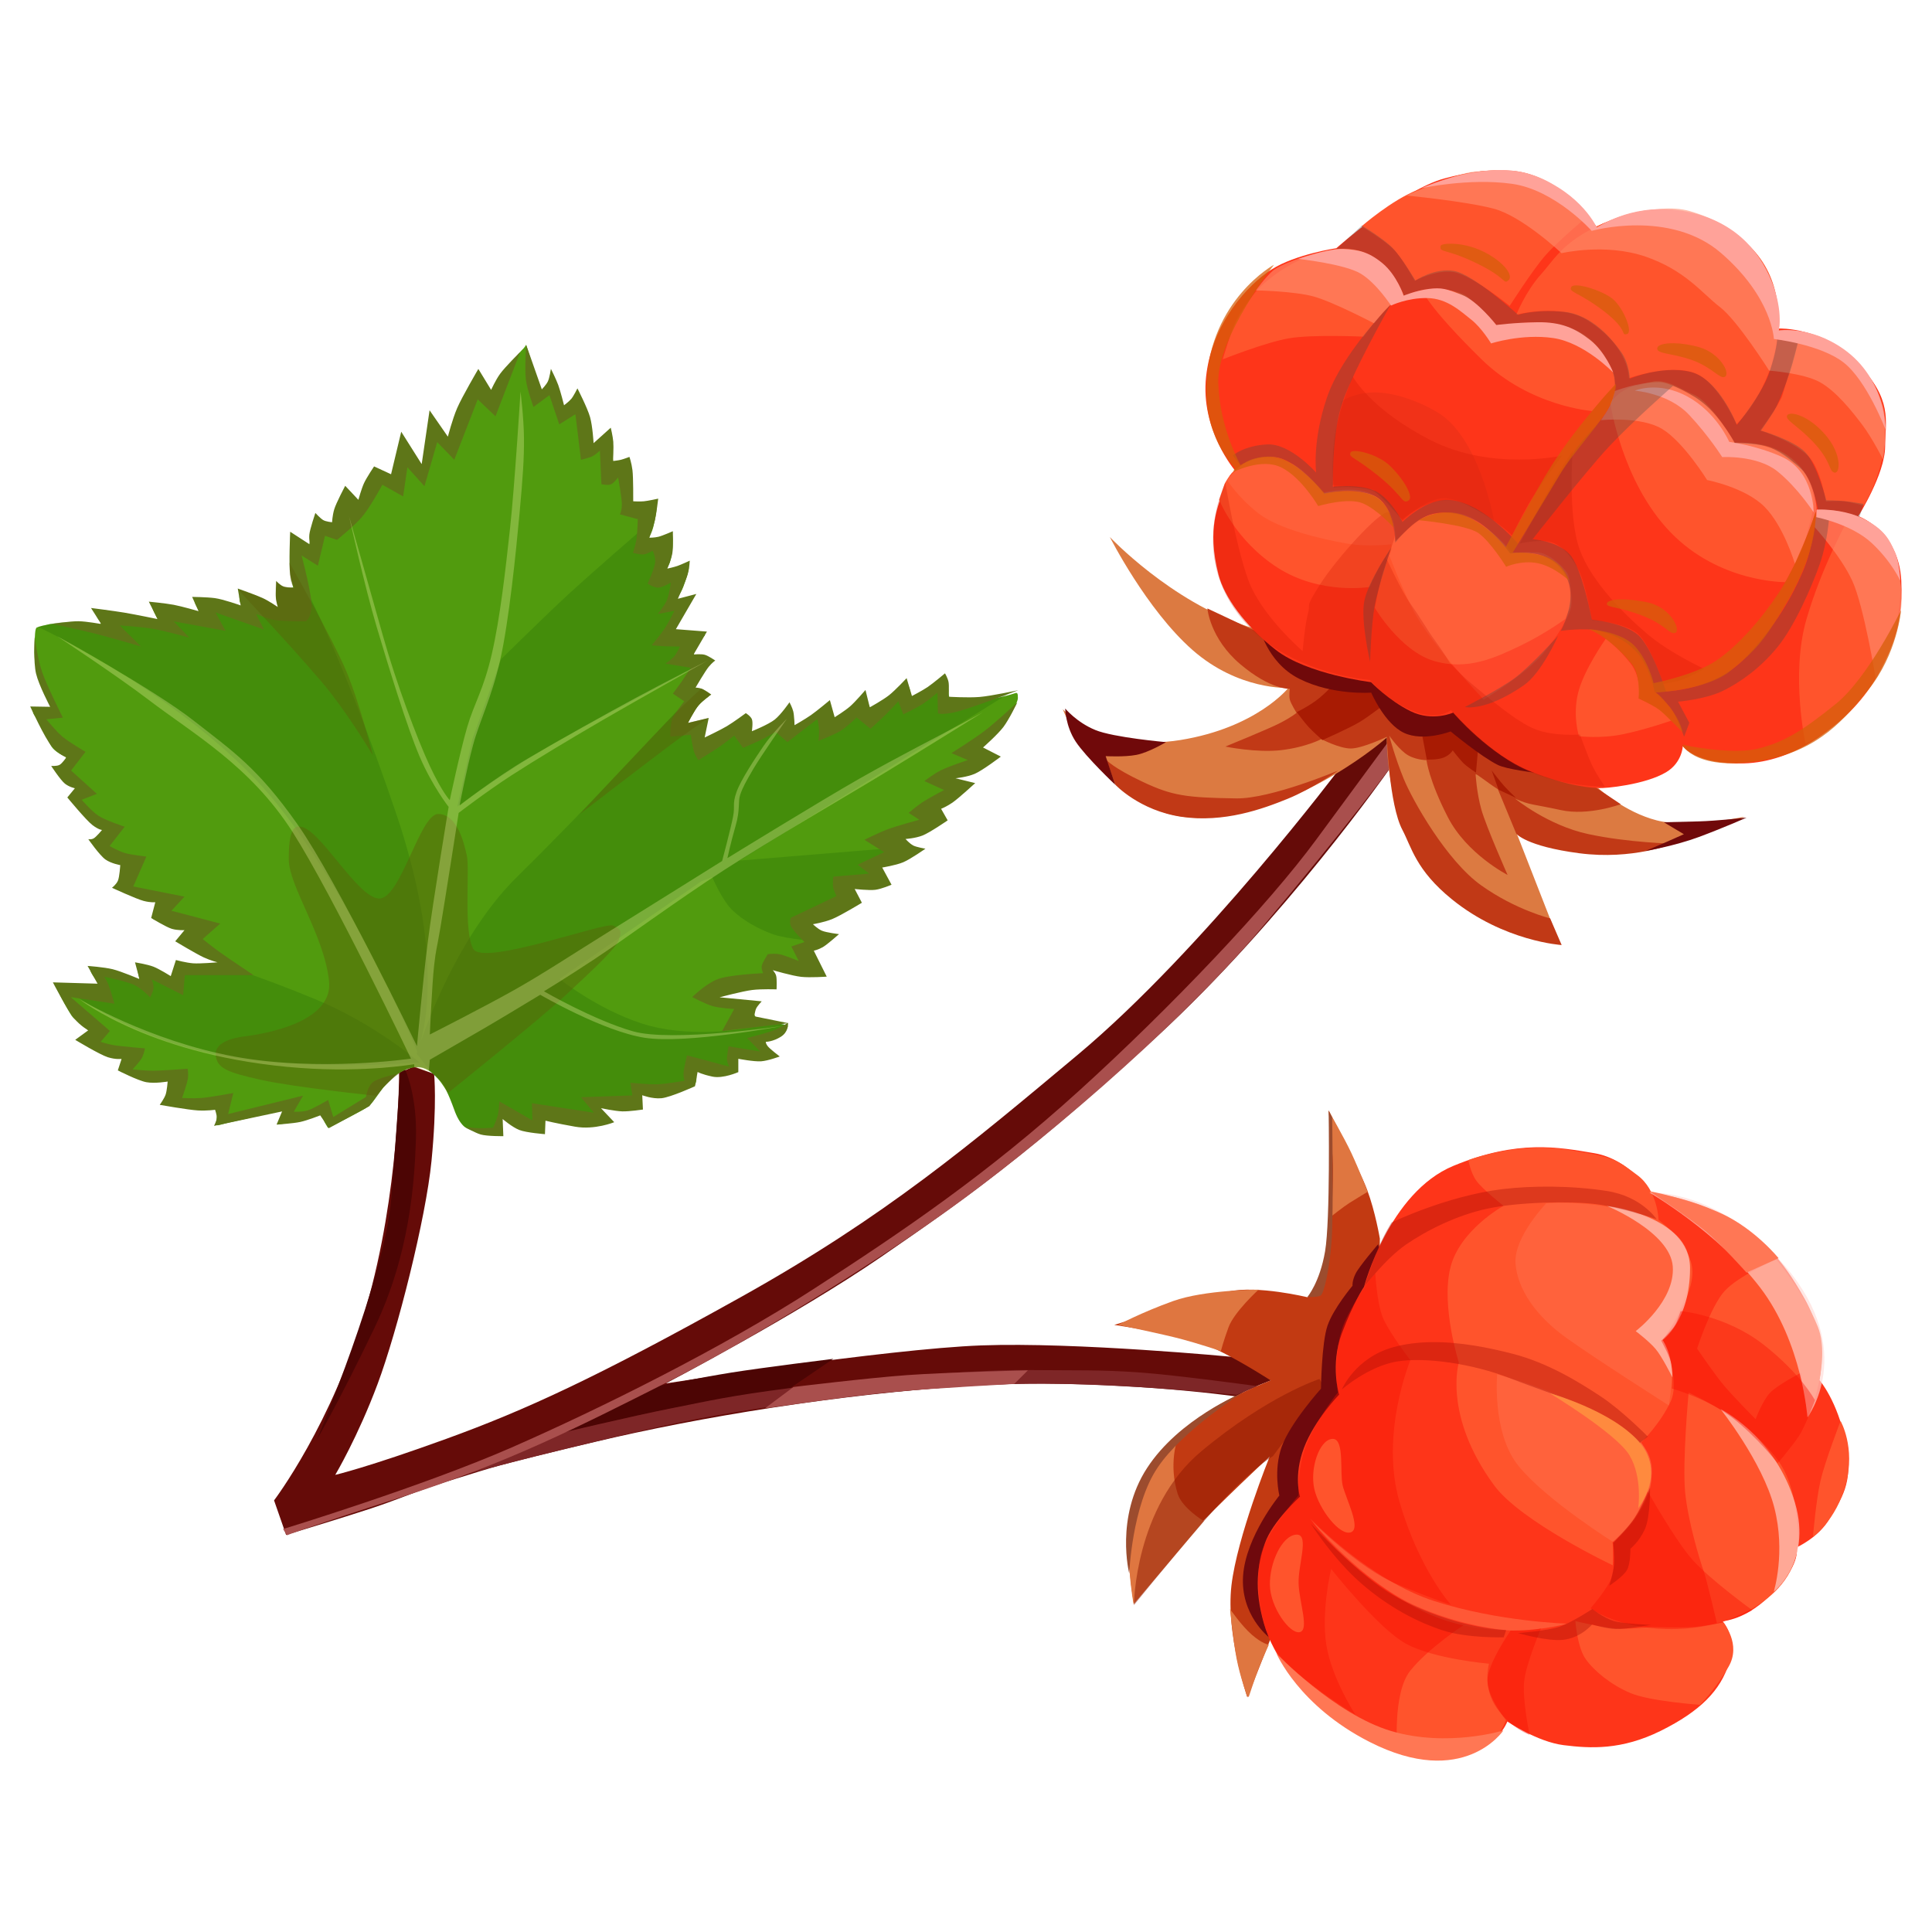 <?xml version="1.0" encoding="UTF-8" standalone="no"?>
<!-- Created with Inkscape (http://www.inkscape.org/) -->

<svg
   width="512"
   height="512"
   viewBox="0 0 512 512"
   version="1.1"
   id="svg1"
   xml:space="preserve"
   inkscape:version="1.3 (0e150ed, 2023-07-21)"
   sodipodi:docname="hjorton v1.svg"
   inkscape:export-filename="hjortron.png"
   inkscape:export-xdpi="96"
   inkscape:export-ydpi="96"
   xmlns:inkscape="http://www.inkscape.org/namespaces/inkscape"
   xmlns:sodipodi="http://sodipodi.sourceforge.net/DTD/sodipodi-0.dtd"
   xmlns="http://www.w3.org/2000/svg"
   xmlns:svg="http://www.w3.org/2000/svg"><sodipodi:namedview
     id="namedview1"
     pagecolor="#ffffff"
     bordercolor="#000000"
     borderopacity="0.25"
     inkscape:showpageshadow="2"
     inkscape:pageopacity="0.0"
     inkscape:pagecheckerboard="0"
     inkscape:deskcolor="#d1d1d1"
     inkscape:document-units="px"
     inkscape:zoom="0.69608699"
     inkscape:cx="0"
     inkscape:cy="402.96688"
     inkscape:window-width="1440"
     inkscape:window-height="872"
     inkscape:window-x="0"
     inkscape:window-y="28"
     inkscape:window-maximized="0"
     inkscape:current-layer="svg1"
     showguides="true"
     showgrid="true"><inkscape:grid
       id="grid94"
       units="px"
       originx="0"
       originy="0"
       spacingx="1"
       spacingy="1"
       empcolor="#0099e5"
       empopacity="0.302"
       color="#0099e5"
       opacity="0.149"
       empspacing="5"
       dotted="false"
       gridanglex="30"
       gridanglez="30"
       visible="true" /></sodipodi:namedview><defs
     id="defs1" /><g
     id="g41"
     inkscape:label="Hjortron"
     style="display:inline"
     transform="matrix(0.474,0,0,0.453,212.636,84.96)"><g
       id="g38"
       inkscape:label="Stjälk"
       style="display:inline"><path
         style="display:inline;fill:#650b08;fill-opacity:1;paint-order:markers fill stroke"
         d="m -288.651,710.368 -6.726,-20.179 c 0,0 32.647,-44.843 51.472,-112.887 18.825,-68.043 18.425,-137.16 18.425,-137.16 l 8.189,-3.802 11.406,4.387 c 0,0 1.695,17.162 -1.463,50.887 -3.158,33.724 -19.086,99.483 -30.122,130.434 -11.035,30.951 -23.689,53.226 -23.689,53.226 0,0 18.001,-4.354 62,-21.057 43.999,-16.702 84.157,-35.894 164.943,-83.057 80.787,-47.163 128.759,-89.7 188.047,-141.547 70.448,-61.606 147.396,-168.745 147.396,-168.745 0,0 9.409,-6.234 13.745,-9.358 4.337,-3.125 12.283,-9.358 12.283,-9.358 l 0.585,20.764 c 0,0 -58.297,87.167 -129.264,155.585 -70.968,68.418 -108.628,96.194 -155,129.557 -46.372,33.363 -119.906,73.698 -119.906,73.698 0,0 123.293,-20.167 176.349,-22.226 53.056,-2.059 140.67,6.726 140.67,6.726 0,0 11.31,5.543 14.915,7.896 3.605,2.353 7.019,5.557 7.019,5.557 0,0 -9.522,3.903 -12.868,5.557 -3.346,1.654 -7.311,4.094 -7.311,4.094 0,0 -74.796,-11.1 -148.858,-6.182 -74.062,4.918 -151.319,18.354 -209.41,32.755 -58.091,14.401 -57.278,14.996 -78.085,21.641 -20.807,6.645 -31.281,11.802 -47.071,17.268 -15.79,5.467 -47.67,15.527 -47.67,15.527 z"
         id="path37"
         sodipodi:nodetypes="cczccczzczzsczcczzczczczczzzzc"
         inkscape:label="bas" /><path
         id="path40"
         style="display:inline;fill:#4c0504;fill-opacity:1;paint-order:markers fill stroke"
         inkscape:label="Dark"
         d="m -222.076,438.125 -2.764,1.506 c 0,0 -1.524,27.725 -5.025,74.109 -3.502,46.385 -41.701,141.186 -41.701,141.186 0,0 12.785,-22.941 32.406,-65.818 19.622,-42.877 22.318,-84.693 23.113,-110.285 0.795,-25.592 -6.029,-40.697 -6.029,-40.697 z M 17.289,607.381 c 0,0 -39.633,5.137 -56.879,8.02 -17.246,2.883 -46.605,9.02 -46.605,9.02 l -46.857,26.061 c 0,0 44.889,-11.291 65.9,-15.285 21.011,-3.995 60.137,-10.523 60.137,-10.523 z" /><path
         style="display:inline;fill:#7e2627;fill-opacity:1;paint-order:markers fill stroke"
         d="m -198.157,677.63 c 0,0 86.503,-24.131 136.316,-34.474 49.813,-10.342 127.184,-19.375 178.158,-21.053 50.974,-1.678 126.316,6.316 126.316,6.316 l 12.105,-5 c 0,0 -45.925,-6.628 -67.368,-8.158 -21.444,-1.53 -32.321,-1.016 -62.368,-1.316 -30.048,-0.3 -96.739,5.747 -131.842,10.526 -35.103,4.78 -44.246,7.281 -66.316,11.842 -22.07,4.561 -66.053,15.526 -66.053,15.526 z"
         id="path41"
         sodipodi:nodetypes="czzcczzzzcc" /><path
         id="path38"
         style="display:inline;fill:#a94f4d;fill-opacity:1;paint-order:markers fill stroke"
         inkscape:label="highlight"
         d="m 328.002,245.787 c 0,0 -13.865,19.66 -40.68,57.809 -26.815,38.149 -80.883,97.803 -132.312,146.658 -51.43,48.856 -98.516,82.352 -149.016,116.471 -50.499,34.119 -118.701,69.67 -168.496,92.492 -49.795,22.822 -127.818,47.744 -127.818,47.744 l 2.141,3.639 c 0,0 6.528,-2.969 65.086,-22.693 58.558,-19.725 98.62,-41.049 145.803,-65.943 C -30.108,597.069 34.874,555.183 81.357,520.479 127.841,485.774 207.322,416.446 256.279,355.836 c 48.957,-60.61 71.723,-93.348 71.723,-93.348 z M 126.082,614.127 c 0,0 -45.656,1.136 -67.508,2.779 -21.852,1.643 -63.537,6.949 -63.537,6.949 l -16.061,12.555 c 0,0 48.84,-7.529 72.221,-9.736 23.381,-2.208 67.236,-4.59 67.236,-4.59 z" /></g><g
       id="g33"
       style="display:inline"
       inkscape:label="Löv"><path
         style="display:inline;fill:#519b0e;fill-opacity:1"
         d="m -215.243,436.696 c -9.04,0.368 -14.996,7.335 -17.405,10.014 -2.409,2.679 -5.009,6.672 -6.913,9.44 -2.843,4.132 -4.864,4.871 -13.422,9.67 -5.733,3.215 -11.583,6.258 -11.976,6.421 -0.393,0.163 -0.331,-0.221 -1.564,-2.217 -1.77,-2.864 -1.458,-6.05 -3.129,-5.572 -1.165,0.334 -6.31,2.583 -9.285,3.387 -2.975,0.804 -8.071,1.581 -10.789,1.941 -4.94,0.655 -4.325,1.359 -2.726,-1.734 0.88,-1.701 2.302,-4.662 2.302,-5.183 0,-0.521 -3.302,-0.453 -7.339,0.581 -4.036,1.034 -13.856,3.67 -19.995,4.997 -11.161,2.414 -10.018,3.909 -10.018,-0.487 0,-2.418 1.054,-7.224 0.641,-7.28 -0.412,-0.056 -4.155,0.824 -6.355,0.648 -2.2,-0.176 -7.375,-1.88 -11.5,-2.216 -4.125,-0.336 -8.949,-0.869 -10.721,-1.184 -3.169,-0.563 -2.984,2.379 -1.565,-0.365 0.793,-1.534 1.868,-4.682 2.387,-6.995 0.945,-4.206 1.729,-6.556 -2.535,-5.917 -2.345,0.352 -6.499,-0.7 -9.143,-1.293 -2.644,-0.593 -6.802,-1.743 -9.501,-2.904 -4.856,-2.089 -5.826,0.77 -5.204,-2.917 0.62,-3.668 1.782,-6.23 -1.915,-6.923 -2.065,-0.387 -6.839,-1.149 -10.173,-2.825 -3.334,-1.675 -5.836,-4.37 -7.387,-5.466 -2.821,-1.992 -5.172,0.002 -1.56,-2.567 3.611,-2.569 4.537,-3.139 0.61,-6.701 -2.16,-1.959 -5.814,-4.426 -6.989,-6.178 -1.174,-1.752 -3.7,-6.352 -5.613,-10.222 -1.913,-3.87 -3.477,-7.318 -3.477,-7.662 0,-0.344 5.223,-0.3 11.608,0.099 11.608,0.725 12.89,1.01 12.155,-1.366 -0.404,-1.307 -2.679,-3.963 -3.489,-5.553 -1.472,-2.892 -1.472,-2.892 3.665,-2.211 2.825,0.375 9.029,2.005 13.785,3.623 4.756,1.618 8.805,2.784 8.997,2.592 0.192,-0.192 -0.069,-2.208 -0.58,-4.481 -0.7,-3.116 -0.624,-4.132 0.309,-4.132 0.68,0 3.786,0.877 6.902,1.949 3.115,1.072 6.661,2.647 7.879,3.5 1.218,0.853 2.496,1.551 2.84,1.551 0.344,0 1.388,-1.69 2.319,-3.756 1.694,-3.756 1.694,-3.756 13.402,-3.505 9.249,0.198 13.818,-1.691 11.844,-2.566 -1.375,-0.61 -5.934,-2.771 -8.128,-3.671 -2.194,-0.9 -4.82,-3.022 -7.575,-4.889 -2.756,-1.867 -4.696,-0.527 -6.01,-2.268 -0.983,-1.301 -1.191,-0.563 -0.031,-2.192 1.16,-1.629 3.462,-5.664 3.462,-5.92 0,-0.256 -2.599,-0.357 -4.47,-0.661 -1.871,-0.304 -5.167,-1.088 -8.282,-2.613 -4.736,-2.319 -6.635,-1.686 -6.142,-3.404 0.324,-1.131 0.86,-3.293 1.191,-4.806 0.523,-2.394 1.148,-4.604 -0.919,-4.62 -1.306,-0.01 -6.675,-1.513 -11.321,-3.426 -4.646,-1.914 -8.175,-3.42 -8.624,-3.87 -0.45,-0.45 -1.166,-0.785 -0.373,-2.399 0.793,-1.614 1.738,-4.558 2.1,-6.543 0.632,-3.465 1.239,-5.344 -1.933,-5.978 -2.221,-0.444 -5.413,-1.399 -9.298,-5.394 -3.179,-3.269 -4.641,-6.981 -4.641,-7.551 0,-0.57 -1.042,0.032 -0.312,0.032 0.729,0 2.317,-1.055 3.528,-2.344 2.203,-2.344 4.41,-3.769 0.275,-6.635 -2.275,-1.576 -7.985,-5.324 -10.949,-9.112 -5.388,-6.887 -6.172,-6.103 -4.161,-8.66 2.011,-2.557 4.005,-3.411 0.482,-5.538 -1.938,-1.17 -5.931,-3.532 -7.394,-5.684 -1.62,-2.384 -3.006,-3.561 -2.325,-3.788 0.615,-0.205 2.265,-1.275 3.668,-2.379 1.403,-1.103 2.55,-2.618 2.55,-3.366 0,-0.748 -0.033,-1.998 -1.118,-2.342 -1.085,-0.344 -4.445,-2.156 -6.422,-4.461 -1.977,-2.305 -3.445,-7.484 -5.263,-11.334 -1.818,-3.85 -5.256,-7.87 -5.638,-9.108 -0.656,-2.124 -0.417,-2.25 4.266,-2.25 4.96,0 6.67,0.285 3.833,-7.021 -1.56,-4.018 -5.292,-10.871 -6.204,-14.879 -1.054,-4.635 -1.526,-10.181 -1.297,-15.236 0.257,-5.658 0.221,-10.211 1.282,-10.873 0.82,-0.512 4.393,-1.379 7.418,-2.013 3.025,-0.634 10.921,0.769 17.372,0.767 11.73,-0.003 12.442,-0.359 9.962,-3.307 -1.364,-1.621 -1.625,-3.576 -1.625,-4.084 0,-0.508 -0.247,-0.353 1.366,-0.353 1.613,0 8.926,1.122 16.25,2.493 7.324,1.371 14.371,2.785 15.659,3.141 2.342,0.647 2.342,0.647 0.25,-3.453 -1.151,-2.255 -2.092,-4.611 -2.092,-5.235 0,-0.791 1.586,-0.919 5.25,-0.423 2.888,0.391 8.848,1.748 13.246,3.015 4.398,1.267 8.141,2.158 8.32,1.98 0.178,-0.178 -0.652,-2.238 -1.845,-4.576 -2.169,-4.252 -2.169,-4.252 5.18,-3.604 4.042,0.357 9.558,1.326 12.258,2.155 2.7,0.829 7.4,2.148 7.921,2.148 0.52,0 -1.291,-2.441 -1.501,-4.641 -0.282,-2.957 -0.013,-4 1.029,-4 0.776,0 5.686,2.025 10.91,4.5 5.225,2.475 9.617,4.5 9.759,4.5 0.143,0 -0.194,-1.788 -0.749,-3.974 -0.555,-2.186 -0.713,-5.152 -0.352,-6.591 0.49,-1.952 1.091,-2.449 2.365,-1.956 0.939,0.364 3.017,0.925 4.616,1.247 2.682,0.541 2.857,0.4 2.255,-1.82 -0.359,-1.324 -0.939,-5.383 -1.289,-9.021 -0.35,-3.638 -0.317,-9.598 0.074,-13.244 0.71,-6.629 0.71,-6.629 5.201,-3.539 2.47,1.7 4.604,2.934 4.741,2.744 0.138,-0.191 0.999,-3.902 1.914,-8.248 0.915,-4.346 1.872,-8.109 2.127,-8.364 0.255,-0.255 1.672,0.488 3.15,1.651 1.478,1.163 3.468,2.114 4.422,2.114 1.212,0 1.908,-1.07 2.311,-3.552 0.317,-1.954 2.008,-6.658 3.758,-10.455 3.181,-6.902 3.181,-6.902 6.304,-2.999 1.718,2.147 3.46,3.926 3.873,3.955 0.412,0.028 0.75,-0.535 0.75,-1.251 0,-0.717 1.784,-4.992 3.964,-9.5 2.18,-4.508 4.196,-8.197 4.48,-8.197 0.284,0 2.354,0.736 4.601,1.635 2.34,0.936 4.437,1.257 4.908,0.75 0.453,-0.487 1.928,-5.582 3.279,-11.323 2.456,-10.438 2.456,-10.438 7.736,-2.207 2.904,4.527 5.504,8.007 5.777,7.733 0.274,-0.274 1.341,-5.805 2.372,-12.293 1.031,-6.488 2.122,-12.856 2.424,-14.151 0.485,-2.081 1.087,-1.516 5.15,4.835 4.601,7.191 4.601,7.191 6.798,0.356 1.209,-3.759 3.549,-9.76 5.2,-13.335 1.652,-3.575 4.588,-9.34 6.526,-12.812 3.523,-6.312 3.523,-6.312 6.735,-0.62 3.212,5.692 3.212,5.692 5.205,2.415 1.096,-1.802 4.382,-6.248 7.301,-9.88 2.92,-3.632 6.596,-9.877 8.256,-11.44 1.509,-1.422 2.316,-3.039 2.316,-3.039 0,0 1.61,5.112 2.446,8.034 0.92,3.214 2.583,8.881 3.695,12.593 1.113,3.712 2.374,6.75 2.804,6.75 0.429,0 1.237,-0.562 1.795,-1.25 0.558,-0.688 1.663,-3.186 2.455,-5.553 1.44,-4.303 1.44,-4.303 4.265,4.5 1.554,4.842 2.965,9.366 3.136,10.053 0.171,0.688 0.779,1.25 1.352,1.25 0.572,0 2.274,-1.783 3.781,-3.962 1.507,-2.179 2.972,-3.979 3.255,-4 0.283,-0.021 1.342,1.873 2.354,4.209 1.012,2.336 2.693,7.583 3.736,11.66 1.043,4.077 1.896,8.889 1.896,10.694 0,1.805 0.377,3.514 0.838,3.799 0.461,0.285 2.577,-1.264 4.703,-3.441 2.126,-2.177 4.19,-3.959 4.587,-3.959 0.397,0 1.589,4.09 1.435,9.117 -0.284,9.259 -0.141,10.541 4.975,8.533 3.628,-1.424 4.317,-0.365 4.848,1.753 0.323,1.286 0.889,6.952 1.259,12.591 0.672,10.254 -2.533,10.824 7.014,9.745 6.322,-0.714 6.342,-0.509 6.334,2.626 -0.004,1.724 -0.842,6.622 -1.862,10.885 -1.359,5.68 -4.382,8.035 -3.5,8.035 0.662,0 6.262,-0.955 8.961,-1.774 2.7,-0.819 5.021,-1.494 5.159,-1.5 0.138,-0.006 0.25,2.393 0.25,5.33 0,2.938 -0.67,7.55 -1.489,10.25 -0.819,2.7 -2.776,4.879 -1.5,5.159 -0.006,0.138 -1.93,1.024 -0.967,1.012 0.963,-0.012 6.369,-1.674 8.707,-2.735 4.25,-1.929 4.25,-1.929 4.237,0.272 -0.007,1.211 -1.351,6.026 -2.987,10.701 -1.635,4.675 -4.974,8.643 -4.981,8.731 -0.007,0.088 4.231,-0.505 6.981,-1.231 2.75,-0.725 3.148,-1.257 3.148,-1.093 0,0.163 -2.613,4.154 -5.632,9.303 -3.019,5.149 -5.28,10.497 -3.506,10.411 -0.006,0.341 3.589,0.935 7.989,1.319 4.4,0.384 8,0.905 8,1.158 0,0.253 -3.273,2.493 -4.923,5.762 -1.65,3.269 -1.077,6.822 -1.077,7.113 0,0.291 1.714,0.529 3.809,0.529 2.095,0 3.044,0.354 4.112,1.135 1.912,1.398 1.126,1.098 -0.983,3.394 -1.178,1.282 -3.036,4.881 -4.827,7.823 -2.645,4.346 -1.142,6.015 -0.007,6.733 0.769,0.487 2.13,0.892 3.025,0.9 0.895,0.008 2.131,0.622 2.746,1.364 0.857,1.032 -0.878,1.639 -2.494,3.128 -3.096,2.854 -4.233,4.755 -5.565,7.04 -1.344,2.306 -3.57,6.238 -3.304,6.668 0.266,0.431 3.756,1.037 6.521,0.307 5.027,-1.326 3.46,-1.255 2.843,2.412 -0.339,2.017 -0.477,4.455 -0.741,5.417 -0.264,0.963 1.044,1.679 1.426,1.679 0.383,0 3.225,-1.429 6.317,-3.176 3.092,-1.747 8.191,-4.901 11.331,-7.01 5.433,-3.648 5.76,-3.739 6.75,-1.889 0.572,1.069 1.04,3.372 1.04,5.118 0,2.942 0.196,3.125 2.676,2.503 1.472,-0.369 5.093,-2.276 8.047,-4.237 2.954,-1.961 6.545,-5.103 7.978,-6.983 1.484,-1.946 2.982,-3.042 3.479,-2.545 0.48,0.48 1.147,3.19 1.483,6.022 0.61,5.149 0.61,5.149 3.48,3.454 1.578,-0.932 5.892,-4.036 9.585,-6.898 3.694,-2.861 7.007,-5.023 7.362,-4.803 0.356,0.22 0.936,2.21 1.29,4.422 0.354,2.212 1.14,4.022 1.746,4.022 0.607,0 4.63,-3.433 8.942,-7.628 7.839,-7.628 7.839,-7.628 9.004,-3 0.641,2.545 1.593,4.628 2.116,4.628 0.523,0 2.832,-1.303 5.131,-2.895 2.299,-1.592 6.536,-5.238 9.416,-8.102 5.236,-5.207 5.236,-5.207 6.25,-2.54 0.558,1.467 1.014,3.286 1.014,4.043 0,0.757 0.466,1.664 1.036,2.016 0.57,0.352 3.255,-0.784 5.967,-2.524 2.712,-1.74 6.606,-4.495 8.652,-6.121 2.863,-2.276 3.893,-2.648 4.47,-1.618 0.412,0.737 0.89,3.68 1.062,6.541 0.302,5.033 0.422,5.223 3.685,5.835 1.855,0.348 7.322,0.335 12.148,-0.03 4.827,-0.364 11.184,-1.293 14.128,-2.063 2.943,-0.77 6.139,-1.706 7.102,-2.079 1.459,-0.566 1.75,-0.106 1.75,2.769 0,1.896 -2.195,5.987 -3.833,9.264 -1.638,3.278 -5.756,9.349 -10.075,12.879 -8.379,6.848 -6.955,8.344 -2.094,10.376 1.829,0.765 2.533,1.405 3.43,2.031 1.399,0.976 0.189,0.777 -5.063,4.171 -3.369,2.178 -6.519,4.807 -9.176,5.495 -2.657,0.688 -8.236,1.584 -9.002,1.819 -0.766,0.234 1.809,2.061 2.154,2.406 0.345,0.345 2.759,1.168 5.365,1.83 4.738,1.203 2.958,-0.435 -0.514,2.796 -1.91,1.777 -5.602,4.35 -8.902,6.589 -3.3,2.239 -7.143,5.323 -5.113,6.673 0.188,0.125 0.44,1.73 1.374,3.535 1.661,3.212 0.65,1.045 -1.664,2.919 -1.301,1.053 -4.679,3.084 -7.159,4.34 -2.48,1.255 -7.49,2.854 -9.828,3.553 -2.337,0.699 -5.176,2.045 -1.9,4.335 0.418,0.292 2.229,1.869 4.952,3.02 4.952,2.092 3.172,-0.258 0.107,2.003 -1.686,1.244 -5.576,4.626 -9.777,6.123 -4.201,1.497 -10.006,1.978 -10.463,2.373 -0.457,0.396 2.954,4.834 4.099,7.078 1.145,2.244 0.514,2.64 0.514,2.883 0,0.243 -0.622,0.765 -2.254,1.333 -1.631,0.569 -5.544,0.988 -9.387,0.583 -8.344,-0.878 -8.771,1.116 -4.816,7.313 2.237,3.505 0.394,1.496 -5.114,4.834 -3.029,1.836 -8.1,5.004 -12.758,6.007 -12.447,2.682 -7.279,6.044 -4.963,7.529 1.297,0.832 4.276,2.018 6.621,2.636 3.574,0.942 0.624,1.043 -0.149,2.475 -0.507,0.939 -2.606,3.34 -5.799,3.885 -5.792,0.987 -5.02,3.001 -3.239,5.638 0.32,0.474 2.775,3.394 4.425,6.881 1.65,3.487 2.145,4.388 2.145,4.613 0,0.226 -1.092,-1.734 -4.254,-1.744 -3.163,-0.01 -8.971,0.627 -12.821,-0.24 -3.85,-0.867 -7.9,-2.121 -9.057,-2.673 -4.308,-2.054 -4.83,1.313 -2.033,5.649 0.857,1.328 1.021,4.006 1.021,5.621 0,2.773 -0.442,-0.27 -4.344,-0.27 -2.272,0 -9.04,0.342 -14.606,1.196 -5.566,0.854 -12.598,4.044 -13.364,4.303 -0.766,0.259 1.219,1.943 1.451,2.176 0.232,0.232 5.417,0.964 11.521,1.626 11.099,1.204 8.819,0.919 6.862,4.236 -1.076,1.825 0.598,4.048 0.935,4.593 0.337,0.545 4.175,1.757 8.528,2.692 4.353,0.936 8.431,2.02 9.061,2.409 0.832,0.514 -0.364,1.347 -1.534,3.61 -0.886,1.714 -2.646,2.73 -4.26,3.564 -1.613,0.834 -3.319,1.446 -4.139,1.446 -0.82,0 -3.889,-0.218 -2.286,2.579 0.303,0.528 2.006,2.458 4.297,4.66 4.167,4.004 3.027,1.582 0.133,2.387 -1.592,0.443 -5.977,-0.263 -10.79,-0.263 -8.75,0 -10.46,0.926 -10.459,3.604 2.11e-4,1.473 0.531,4.071 -0.301,4.903 -0.832,0.832 -2.99,0.964 -5.494,1.34 -2.504,0.375 -5.213,-0.622 -7.241,-0.91 -2.027,-0.289 -7.366,-0.832 -8.295,-1.207 -1.343,-0.543 0.218,3.945 -0.674,7.258 -1.006,3.735 -2.707,1.374 -7.808,3.724 -4.724,2.177 -8.449,6.104 -15.364,3.879 -9.817,-3.159 -7.752,1.613 -7.753,5.344 -0.001,3.167 -1.385,1.691 -3.554,2.236 -1.406,0.353 -4.605,0.606 -9.159,-0.155 -9.879,-1.651 -11.304,-0.725 -8.285,3.087 3.019,3.812 4.586,4.311 1.941,5.316 -1.455,0.553 -6.504,2.067 -11.831,2.058 -5.327,-0.009 -13.881,-3.588 -17.181,-4.385 -3.3,-0.797 -5.839,1.099 -6.251,1.08 -0.412,-0.02 -0.75,1.602 -0.75,3.603 0,3.639 1.567,2.713 -4.246,2.186 -3.622,-0.328 -7.862,-2.316 -11.25,-4.095 -2.991,-1.571 -6.518,-4.27 -6.971,-4.264 -1.979,0.027 0.461,6.334 0.461,8.918 0,4.699 -0.071,1.778 -5.821,1.066 -3.163,-0.392 -5.972,0.628 -7.897,-0.172 -1.925,-0.799 -6.234,-1.932 -8.008,-3.649 -2.058,-1.992 -4.009,-5.504 -5.389,-9.699 -1.19,-3.617 -3.178,-8.606 -4.419,-11.087 0,0 -7.167,-14.222 -16.207,-13.854 z"
         id="path6"
         inkscape:label="Löv"
         sodipodi:nodetypes="zssssssssssssssssssssssssssssssssssssssssssssssssssssssssssssssssssssssssssssssssssccsssssssssssssssssssssssssssssssssssssssssssssssssssscssssssssssssssssssssssssscsscsscscssscssssssssscssssssssssssssssssssssssssssssssssscsssssssssssssssssssssssssssssssssssssscssssssssssssssssssssssssssssssssscsssssssssssczz" /><path
         id="path34"
         style="fill:#2a7209;fill-opacity:0.322;paint-order:markers fill stroke"
         inkscape:label="Darkstreak"
         d="m -89.625,122.057 c 0,0 -28.368,25.678 -41.498,38.361 -13.13,12.683 -37.314,37.662 -37.314,37.662 l -16.043,46.73 -8.369,39.406 c 0,0 22.501,-17.209 44.986,-31.385 22.486,-14.176 91.02,-51.613 91.02,-51.613 l -9.066,-4.883 1.395,-9.764 -10.811,-5.23 8.021,-12.904 -4.535,-6.277 1.744,-12.205 -8.021,-1.395 v -12.555 l -7.322,-6.277 z m -191.033,28.664 -6.189,19.885 -20.33,-1.768 -22.984,-0.441 -4.42,6.188 -21.656,-3.979 1.768,8.398 -31.381,-5.305 -2.652,7.955 -18.17,-5.352 c 0,0 -7.878,0.171 -11.295,0.738 -3.417,0.567 -9.279,2.18 -9.279,2.18 0,0 70.475,34.496 119.568,87.011 48.953,52.366 92.114,160.818 92.359,161.436 -0.096,0.32 -0.355,1.162 -0.355,1.162 l 6.553,8.812 c 0,0 3.222,4.327 5.548,5.909 2.463,1.675 3.333,3.713 5.139,7.829 1.806,4.117 4.134,12.418 6.367,16.255 2.427,4.168 5.243,5.699 8.95,7.011 3.707,1.312 12.086,0.365 12.086,0.365 l 4.211,-12.086 19.961,7.875 7.324,-6.227 26.186,1.465 -1.465,-6.775 20.326,-1.465 4.395,-7.508 27.836,-4.762 1.465,-10.254 21.24,3.295 2.564,-10.07 18.312,1.281 -5.311,-8.973 14.283,-6.592 -0.732,-3.846 -24.721,4.211 c 0,0 -29.265,5.165 -54.387,-3.295 -25.121,-8.46 -46.195,-26.143 -46.195,-26.143 l 78.996,-56.963 6.307,-2.654 c 0,0 5.43,13.339 11.154,19.246 5.725,5.907 14.664,11.205 22.908,14.256 8.244,3.051 25.334,3.994 25.334,3.994 L 0,351.742 l 23.893,-10.287 2.654,-12.609 15.596,-1.992 -1.658,-10.617 13.271,-7.965 -88.93,7.633 151.094,-98.078 -30.062,7.643 -11.465,-9.17 -16.814,8.662 -4.586,-5.605 -18.854,11.465 -8.406,-2.293 -10.701,9.68 -5.605,-8.916 -16.814,11.465 -14.521,-2.039 -6.115,6.115 -12.482,-6.625 -14.521,11.211 -12.484,-15.541 5.469,-14.646 c 0,0 -58.966,66.792 -96.875,105.545 -30.621,31.303 -48.585,79.37 -54.445,96.908 3.885,-14.736 10.739,-57.842 -13.814,-133.51 C -258.094,192.905 -280.658,150.721 -280.658,150.721 Z m -46.473,225.287 -19.523,4.869 -6.635,5.16 -12.32,-3.264 -2.316,5.055 -25.377,-6.424 1.475,9.266 -23.436,-2.398 c 0,0 33.665,29.107 84.643,40.453 50.977,11.347 116.607,5.238 116.607,5.238 0,0 -24.79,-22.377 -57.605,-36.658 -32.816,-14.281 -55.512,-21.297 -55.512,-21.297 z"
         sodipodi:nodetypes="cscccscccccccccccccccccccccscscccsssscccccccccccccccccscccssccccccccccccccccccccccccscscccccccccscsc" /><path
         id="path33"
         style="display:inline;fill:#5e7618;fill-opacity:1;paint-order:markers fill stroke"
         inkscape:label="Kantmarkering"
         d="m -154.414,14.188 c 0,0 -0.953,14.378 -0.142,20.535 0.81,6.156 4.234,15.809 4.234,15.809 l 8.893,-6.916 5.504,17.078 9.033,-5.928 3.105,26.676 c 0,0 4.724,-1.167 6.494,-2.117 1.77,-0.951 4.092,-3.246 4.092,-3.246 l 0.848,19.619 c 0,0 3.518,0.822 5.223,0.143 1.705,-0.679 4.094,-4.094 4.094,-4.094 0,0 2.259,12.593 2.117,16.232 -0.142,3.639 -1.129,5.363 -1.129,5.363 l 10.021,2.822 c 0,0 -0.212,8.275 -0.707,11.574 -0.495,3.299 -1.977,8.188 -1.977,8.188 0,0 4.17,1.1 6.07,0.846 1.9,-0.254 4.939,-2.117 4.939,-2.117 0,0 1.605,3.301 1.412,6.635 -0.193,3.334 -4.234,12.562 -4.234,12.562 0,0 3.446,2.396 5.787,2.398 2.342,0.003 7.199,-2.963 7.199,-2.963 0,0 -0.981,7.35 -2.26,10.443 -1.279,3.093 -5.08,7.904 -5.08,7.904 l 9.314,-1.834 c 0,0 -3.114,6.638 -5.223,10.021 -2.109,3.383 -7.48,10.162 -7.48,10.162 0,0 4.987,0.444 7.623,0.564 2.636,0.12 8.186,0.143 8.186,0.143 0,0 -1.748,3.947 -3.105,5.645 -1.357,1.698 -4.939,4.377 -4.939,4.377 l 14.115,2.398 c 0,0 -3.686,5.955 -5.363,8.469 -1.677,2.514 -4.658,6.635 -4.658,6.635 l 6.352,4.516 c 0,0 -5.549,7.164 -6.775,10.729 -1.227,3.564 -0.988,9.879 -0.988,9.879 l 11.434,-0.988 c 0,0 1.013,7.563 1.834,10.021 0.821,2.459 2.4,4.801 2.4,4.801 0,0 8.956,-5.758 12.279,-8.188 3.323,-2.43 7.764,-6.211 7.764,-6.211 l 4.939,7.199 c 0,0 6.989,-3.094 10.021,-4.658 3.032,-1.564 8.188,-4.658 8.188,-4.658 l 6.633,5.928 16.797,-13.549 c 0,0 0.752,4.203 0.848,6.352 0.096,2.149 -0.283,6.492 -0.283,6.492 0,0 8.861,-3.587 12.422,-5.928 3.561,-2.341 8.893,-7.764 8.893,-7.764 l 7.762,6.635 c 0,0 6.455,-6.199 9.033,-8.893 2.578,-2.693 6.494,-7.199 6.494,-7.199 l 2.822,7.623 c 0,0 7.697,-3.923 10.869,-6.07 3.172,-2.148 8.186,-6.633 8.186,-6.633 l 0.283,11.996 c 0,0 0.604,1.198 8.326,-0.281 7.722,-1.48 36.559,-13.127 36.559,-13.127 0,0 -15.068,3.385 -21.596,3.951 -6.528,0.566 -17.361,-0.141 -17.361,-0.141 0,0 0.432,-6.306 0,-8.609 -0.432,-2.303 -1.977,-5.082 -1.977,-5.082 0,0 -6.63,5.853 -9.738,8.045 -3.109,2.192 -8.752,5.223 -8.752,5.223 l -2.963,-10.443 c 0,0 -6.413,7.176 -9.881,10.021 -3.467,2.846 -10.729,7.057 -10.729,7.057 l -2.398,-10.162 c 0,0 -5.699,6.953 -8.609,9.598 -2.91,2.644 -8.611,6.352 -8.611,6.352 l -2.682,-10.021 c 0,0 -7.269,6.348 -10.594,8.775 -3.325,2.427 -9.166,5.904 -9.166,5.904 0,0 -0.177,-5.8 -0.707,-8.045 -0.53,-2.245 -2.117,-5.365 -2.117,-5.365 0,0 -4.668,7.114 -8.201,10.08 -3.533,2.966 -12.83,6.857 -12.83,6.857 0,0 0.743,-5.209 0,-7.057 -0.743,-1.848 -3.387,-3.529 -3.387,-3.529 0,0 -6.749,5.232 -10.586,7.623 -3.837,2.391 -12.422,6.633 -12.422,6.633 l 2.26,-11.432 -11.595,2.893 c 0,0 3.522,-7.131 5.665,-9.951 2.143,-2.821 7.34,-6.633 7.34,-6.633 0,0 -3.706,-2.772 -5.223,-3.389 -1.517,-0.617 -3.527,-0.705 -3.527,-0.705 0,0 5.348,-9.597 7.34,-12.139 1.992,-2.542 3.67,-3.67 3.67,-3.67 0,0 -3.836,-2.805 -5.93,-3.387 -2.094,-0.582 -6.209,-0.143 -6.209,-0.143 l 7.48,-13.408 -17.361,-1.412 11.434,-20.607 -10.305,2.824 c 0,0 4.528,-10.623 5.506,-14.398 0.978,-3.775 1.129,-7.904 1.129,-7.904 0,0 -4.809,2.348 -6.916,3.105 -2.107,0.758 -5.646,1.553 -5.646,1.553 0,0 2.221,-5.364 2.822,-9.033 0.601,-3.67 0.283,-12.844 0.283,-12.844 0,0 -5.819,2.684 -8.047,3.246 -2.228,0.562 -5.08,0.564 -5.08,0.564 0,0 2.257,-6.489 3.105,-10.305 0.849,-3.816 1.834,-12.562 1.834,-12.562 0,0 -5.702,1.329 -8.045,1.553 -2.343,0.224 -5.928,0 -5.928,0 0,0 0.094,-13.878 -0.424,-18.207 -0.518,-4.329 -1.693,-7.764 -1.693,-7.764 0,0 -3.261,1.301 -4.799,1.693 -1.538,0.392 -4.377,0.707 -4.377,0.707 0,0 0.401,-8.037 0.143,-11.293 -0.258,-3.256 -1.412,-8.186 -1.412,-8.186 l -9.598,9.033 c 0,0 -0.519,-9.839 -1.977,-15.244 -1.457,-5.405 -7.057,-16.797 -7.057,-16.797 0,0 -2.099,4.425 -3.389,6.07 -1.29,1.645 -4.094,3.811 -4.094,3.811 0,0 -1.998,-8.304 -3.246,-11.857 -1.248,-3.553 -4.094,-9.455 -4.094,-9.455 0,0 -0.774,5.322 -1.693,7.338 -0.919,2.016 -3.387,4.658 -3.387,4.658 z m -3.312,4.074 c 0,0 -8.627,9.046 -11.258,12.855 -2.631,3.809 -5.025,9.434 -5.025,9.434 l -7.15,-12.268 c 0,0 -9.134,16.275 -11.869,22.953 -2.735,6.679 -5.164,16.682 -5.164,16.682 l -10.242,-15.453 -4.406,31.508 -11.436,-18.965 -5.689,24.885 -9.494,-4.59 c 0,0 -4.163,6.492 -5.617,9.775 -1.455,3.284 -3.158,9.777 -3.158,9.777 l -7.371,-8.211 c 0,0 -5.083,10.062 -6.133,13.771 -1.049,3.709 -1.193,7.547 -1.193,7.547 0,0 -3.482,-0.278 -5.078,-1.33 -1.596,-1.053 -4.277,-4.102 -4.277,-4.102 0,0 -3.047,9.43 -3.354,12.58 -0.306,3.15 0.396,5.957 0.396,5.957 l -11.121,-7.545 c 0,0 -0.836,19.596 0,25.021 0.836,5.425 2.385,7.547 2.385,7.547 0,0 -3.862,0.351 -5.875,-0.359 -2.013,-0.711 -4.238,-3.307 -4.238,-3.307 0,0 -0.533,7.681 -0.215,10.021 0.318,2.34 1.016,5.201 1.016,5.201 0,0 -4.621,-3.502 -8.477,-5.34 -3.856,-1.838 -13.902,-5.553 -13.902,-5.553 l 1.635,9.875 c 0,0 -9.897,-3.652 -14.49,-4.275 -4.593,-0.624 -12.648,-0.703 -12.648,-0.703 l 3.576,8.34 c 0,0 -9.19,-2.785 -13.834,-3.711 -4.644,-0.926 -13.969,-1.85 -13.969,-1.85 l 4.895,10.189 c 0,0 -12.398,-2.689 -18.602,-3.77 -6.203,-1.08 -18.604,-2.715 -18.604,-2.715 l 5.699,9.395 c 0,0 -8.082,-1.585 -12.695,-1.646 -4.613,-0.062 -14.803,1.518 -14.803,1.518 0,0 15.629,3.499 23.924,5.697 8.295,2.199 25.816,7.547 25.816,7.547 l -11.916,-12.312 c 0,0 12.159,0.817 18.668,1.986 6.508,1.169 20.256,5.162 20.256,5.162 l -8.738,-9.531 28.994,5.561 -5.561,-10.725 27.008,9.93 -4.369,-9.135 c 0,0 5.676,2.683 10.328,3.574 4.652,0.892 17.475,0.795 17.475,0.795 0,0 2.516,-1.37 3.178,-7.943 0.662,-6.573 -5.561,-30.584 -5.561,-30.584 l 9.135,5.957 3.973,-17.475 6.752,2.383 c 0,0 9.24,-7.838 13.689,-13.107 4.449,-5.269 11.646,-19.148 11.646,-19.148 l 11.602,6.836 2.383,-17.078 9.533,11.121 7.148,-25.816 9.533,10.326 13.105,-35.35 9.93,9.93 z M -429.217,185.282 c 0,0 -0.795,14.38 0.774,21.255 1.568,6.875 7.879,19.404 7.879,19.404 l -11.145,-0.193 c 0,0 8.213,18.732 12.104,23.439 3.891,4.707 8.07,6.342 8.07,6.342 0,0 -2.299,3.595 -3.844,4.418 -1.545,0.823 -4.609,0.576 -4.609,0.576 0,0 5.232,8.345 7.684,10.375 2.452,2.03 5.572,2.689 5.572,2.689 l -4.227,5.381 c 0,0 10.445,13.281 14.025,16.139 3.58,2.857 5.379,2.881 5.379,2.881 0,0 -3.34,4.255 -4.803,4.996 -1.463,0.741 -2.883,0.383 -2.883,0.383 0,0 6.36,9.523 9.607,11.912 3.247,2.389 8.262,3.268 8.262,3.268 0,0 -0.376,7.005 -1.346,9.221 -0.97,2.215 -3.266,4.035 -3.266,4.035 0,0 13.516,6.563 17.676,7.686 4.16,1.123 6.531,0.768 6.531,0.768 l -2.305,9.223 c 0,0 8.299,5.323 11.527,6.34 3.228,1.017 7.109,0.77 7.109,0.77 l -5.188,6.531 c 0,0 11.927,7.493 15.945,9.414 4.019,1.922 7.686,2.883 7.686,2.883 0,0 -9.744,0.879 -13.641,0.576 -3.897,-0.303 -9.605,-1.922 -9.605,-1.922 l -2.883,9.414 c 0,0 -6.43,-4.229 -9.799,-5.57 -3.369,-1.341 -10.182,-2.498 -10.182,-2.498 l 2.496,9.799 c 0,0 -10.108,-4.51 -14.984,-5.764 -4.877,-1.254 -14.025,-1.922 -14.025,-1.922 l 5.57,10.375 -24.977,-0.77 c 0,0 8.263,16.639 11.912,21.135 3.649,4.496 7.877,6.916 7.877,6.916 l -7.301,5.572 c 0,0 13.715,8.695 18.252,10.182 4.537,1.486 7.686,0.961 7.686,0.961 l -2.113,6.725 c 0,0 11.15,6.001 15.947,6.916 4.797,0.915 11.912,-0.383 11.912,-0.383 0,0 -0.379,5.384 -1.154,7.684 -0.776,2.3 -3.266,5.957 -3.266,5.957 0,0 16.136,2.975 21.326,3.266 5.19,0.291 9.607,-0.385 9.607,-0.385 0,0 1.06,3.181 0.959,4.805 -0.101,1.623 -1.537,4.611 -1.537,4.611 l 38.043,-8.455 -3.074,7.686 c 0,0 9.171,-0.608 13.256,-1.537 4.084,-0.929 11.143,-3.842 11.143,-3.842 l 4.805,7.492 22.67,-12.873 7.877,-11.143 7.494,-7.686 c 0,0 -10.765,2.279 -13.641,4.996 -2.875,2.717 -3.65,8.453 -3.65,8.453 l -18.254,11.721 -2.881,-9.992 c 0,0 -8.212,5.142 -11.527,6.148 -3.315,1.007 -7.686,0.77 -7.686,0.77 l 5.188,-9.414 -41.883,10.758 2.881,-12.295 c 0,0 -12.881,2.493 -17.676,2.881 -4.794,0.388 -10.951,0 -10.951,0 0,0 2.913,-8.623 3.266,-11.527 0.353,-2.905 -0.191,-5.572 -0.191,-5.572 0,0 -14.271,1.176 -19.404,1.154 -5.133,-0.021 -11.336,-0.77 -11.336,-0.77 0,0 4.087,-4.606 5.188,-6.725 1.101,-2.119 1.729,-5.572 1.729,-5.572 0,0 -13.558,-1.144 -17.676,-1.92 -4.118,-0.775 -7.107,-1.922 -7.107,-1.922 l 5.188,-6.34 -21.902,-19.789 24.398,3.842 c 0,0 -2.259,-8.346 -3.266,-10.951 -1.006,-2.605 -2.305,-4.803 -2.305,-4.803 0,0 12.86,2.725 17.1,4.996 4.24,2.271 8.453,7.107 8.453,7.107 0,0 1.776,-3.553 1.922,-5.379 0.146,-1.825 -0.961,-5.188 -0.961,-5.188 l 17.482,9.223 0.961,-11.721 h 38.426 c 0,0 -14.7,-10.259 -19.404,-13.832 -4.704,-3.573 -9.031,-7.301 -9.031,-7.301 l 9.799,-9.031 -27.281,-7.492 7.301,-8.262 -28.627,-5.955 7.301,-17.484 c 0,0 -8.666,-1.015 -12.104,-2.113 -3.438,-1.098 -8.455,-4.035 -8.455,-4.035 l 8.455,-11.336 c 0,0 -10.574,-3.599 -14.602,-6.34 -4.028,-2.741 -9.416,-9.414 -9.416,-9.414 l 8.455,-3.457 -14.41,-13.643 8.07,-10.951 c 0,0 -9.222,-5.613 -12.873,-8.838 -3.651,-3.224 -9.031,-10.182 -9.031,-10.182 l 9.223,-0.961 c 0,0 -8.906,-18.599 -11.527,-26.514 -2.621,-7.914 -4.233,-20.485 -4.233,-20.485 z m 549.376,38.106 c 0,0 -11.9,11.519 -18.057,16.455 -6.157,4.937 -18.75,13.182 -18.75,13.182 l 9.133,4.059 c 0,0 -11.133,3.887 -15.158,6.039 -4.025,2.152 -9.117,6.277 -9.117,6.277 l 11.012,5.209 c 0,0 -8.923,4.944 -12.197,7.225 -3.274,2.281 -7.578,6.158 -7.578,6.158 l 5.922,4.025 c 0,0 -12.538,3.565 -17.645,5.566 -5.107,2.002 -13.025,6.156 -13.025,6.156 l 11.012,7.225 -14.803,7.342 6.395,5.211 -20.012,1.775 c 0,0 -0.432,4.115 -0.119,6.039 0.312,1.924 1.895,5.328 1.895,5.328 l -25.459,12.672 c 0,0 -1.02,1.945 -0.119,4.617 0.901,2.672 7.697,9.592 7.697,9.592 l -7.342,2.605 4.145,8.527 c 0,0 -8.057,-3.504 -11.012,-4.027 -2.954,-0.523 -6.277,0 -6.277,0 0,0 -3.175,5.001 -3.434,6.986 -0.259,1.985 0.828,4.145 0.828,4.145 0,0 -18.889,0.823 -25.578,3.553 -6.69,2.729 -14.09,10.422 -14.09,10.422 0,0 7.531,4.165 11.486,5.328 3.955,1.163 11.959,1.658 11.959,1.658 l -6.75,12.908 36.326,-4.527 c -0.74,0.481 -4.196,2.706 -7.615,4.139 -3.8,1.592 -14.775,4.443 -14.775,4.443 l 7.396,7.883 -17.711,-3.018 c 0,0 -1.091,6.069 -0.875,8.078 0.216,2.009 1.264,3.795 1.264,3.795 l -23.646,-6.617 c 0,0 -1.882,7.993 -1.945,10.51 -0.064,2.517 0.584,4.379 0.584,4.379 0,0 -10.017,1.848 -15.084,2.043 -5.067,0.195 -15.18,-0.875 -15.18,-0.875 l 1.07,7.395 -28.707,1.07 7.201,9.051 -34.643,-5.547 0.291,10.023 -18.488,-11.094 c 0,0 -0.276,5.595 -0.875,8.174 -0.599,2.579 -2.629,7.201 -2.629,7.201 0,0 -5.91,0.428 -8.465,0.291 -2.555,-0.137 -7.169,-0.83 -7.169,-0.83 0,0 5.171,3.458 8.725,4.529 3.554,1.072 12.65,0.973 12.65,0.973 l -0.389,-10.023 c 0,0 5.35,4.803 9.342,6.422 3.992,1.619 14.305,2.434 14.305,2.434 l 0.291,-7.883 c 0,0 5.482,1.463 16.543,3.504 11.061,2.041 21.895,-2.627 21.895,-2.627 l -7.395,-8.174 c 0,0 7.932,1.725 11.871,1.848 3.939,0.123 11.58,-1.07 11.58,-1.07 l -0.389,-8.369 c 0,0 5.579,2.253 10.703,1.752 5.124,-0.501 18.781,-7.006 18.781,-7.006 l 1.459,-8.369 c 0,0 2.233,1.383 8.271,2.725 6.039,1.342 14.5,-2.627 14.5,-2.627 v -7.785 c 0,0 8.823,1.755 12.748,1.459 3.925,-0.296 10.412,-2.82 10.412,-2.82 0,0 -5.689,-4.52 -6.812,-6.131 -1.124,-1.611 -0.973,-2.434 -0.973,-2.434 0,0 3.991,-0.037 8.467,-3.016 4.132,-2.749 3.994,-7.18 3.949,-7.871 l 0.203,-0.025 -0.203,-0.043 c -0.002,-0.032 -0.004,-0.193 -0.004,-0.193 0,0 -0.216,0.134 -0.232,0.145 l -18.625,-3.934 c 0,0 0.374,-3.121 1.066,-4.619 0.692,-1.498 3.078,-4.145 3.078,-4.145 l -23.564,-2.369 c 0,0 12.889,-3.574 18.236,-4.262 5.348,-0.688 13.617,-0.355 13.617,-0.355 0,0 0.31,-6.168 -0.236,-8.053 -0.546,-1.884 -1.895,-3.197 -1.895,-3.197 0,0 10.79,3.314 15.867,3.908 5.077,0.595 14.328,-0.119 14.328,-0.119 l -7.223,-15.156 c 0,0 2.633,-0.631 5.092,-2.133 2.459,-1.501 9,-7.578 9,-7.578 0,0 -7.159,-0.901 -9.592,-2.014 -2.433,-1.113 -4.975,-3.789 -4.975,-3.789 0,0 5.997,-1.011 10.658,-2.961 4.661,-1.95 16.697,-9.592 16.697,-9.592 L 29.25,332.516 c 0,0 8.122,0.96 11.604,0.475 3.481,-0.485 9,-2.961 9,-2.961 l -5.211,-10.064 c 0,0 7.622,-1.285 11.725,-3.08 4.103,-1.795 12.434,-7.934 12.434,-7.934 0,0 -4.991,-0.873 -6.869,-1.895 -1.878,-1.021 -4.262,-3.789 -4.262,-3.789 0,0 5.405,-0.361 9.473,-2.014 4.067,-1.652 14.092,-8.881 14.092,-8.881 l -3.67,-6.75 c 0,0 3.1,-1.287 6.395,-3.67 3.295,-2.383 12.67,-11.369 12.67,-11.369 l -11.014,-2.842 c 0,0 6.398,-0.645 10.777,-2.605 4.38,-1.961 14.564,-10.064 14.564,-10.064 l -9.947,-5.33 c 0,0 8.152,-7.526 11.369,-11.959 3.217,-4.433 7.779,-14.395 7.779,-14.395 z"
         sodipodi:nodetypes="cscccccsccscsccscscscccsccscscsccsccsccscsccscccscsccsccsccscscscsccsccsccscscscscscccscscscscccccscccscscscscscscsccscscccsccccccsccccccsccscscsccscscscsccsccsccsccscsccsccccccscsccccsccccccccccsccscscsccscscscscsccsccscsccsccscccsccsccscscscscccscccccscccsccccscscscscsccccscscsccccsccccccsccsccccsccsccsccsccsccscccccsccscccscscscscccscccsccscscccccccscscsccsccsccsccsccsccscscsccccccsccscscsccscscsccsccscscsccsccsccsc" /><path
         id="path35"
         style="fill:#5a5f09;fill-opacity:0.444;paint-order:markers fill stroke"
         inkscape:label="Dark"
         d="m -286.729,141.666 c 0,0 0.171,8.484 0.799,10.789 0.628,2.305 1.67,3.949 1.67,3.949 0,0 -4.816,-0.436 -6.529,-1.215 -1.713,-0.779 -3.541,-2.99 -3.541,-2.99 0,0 -0.318,8.614 0.049,11.189 0.366,2.576 1.215,4.252 1.215,4.252 0,0 -6.818,-4.278 -10.631,-6.066 -3.813,-1.788 -11.836,-4.252 -11.836,-4.252 0,0 39.162,43.584 51.445,60.021 12.283,16.438 23.963,36.986 23.963,36.986 0,0 -7.471,-31.012 -15.107,-49.83 -7.637,-18.818 -31.496,-62.834 -31.496,-62.834 z m 230.26,73.643 c 0,0 -3.474,2.885 -14.943,14.766 -11.47,11.88 -53.057,58.688 -53.057,58.688 0,0 43.341,-34.94 55.316,-44.084 11.976,-9.144 16.76,-12.176 16.76,-12.176 l -11.576,2.893 c 0,0 3.541,-7.357 5.805,-10.207 2.264,-2.85 7.146,-6.436 7.146,-6.436 0,0 -1.645,-1.332 -2.557,-1.91 -0.912,-0.579 -2.895,-1.533 -2.895,-1.533 z m -147.111,73.324 c -10.381,-0.088 -21.067,50.325 -33.264,49.473 -12.481,-0.872 -33.428,-42.175 -44.42,-42.104 -3.413,-0.139 -5.952,3.342 -5.895,19.156 0.057,15.814 19.898,44.428 22.525,71.369 2.627,26.941 -45.777,31.972 -48.631,32.422 -2.853,0.45 -15.269,2.536 -14.738,10.525 0.53,7.989 6.649,10.359 25.475,14.738 18.826,4.379 64,9.262 64,9.262 0,0 12.305,-15.654 20.863,-16.572 8.559,-0.918 12.592,4.823 14.579,7.024 1.812,2.007 5.028,7.864 5.028,7.864 0,0 50.914,-42.704 66.477,-57.895 15.563,-15.191 27.159,-26.48 28.844,-31.369 1.685,-4.889 1.616,-6.524 -3.158,-8.631 -4.774,-2.107 -72.552,23.895 -78.105,13.684 -5.554,-10.212 -1.885,-46.328 -3.58,-54.527 -1.695,-8.199 -5.619,-24.332 -16,-24.42 z"
         sodipodi:nodetypes="cscscccscscscccscsccscscsscssssscsscssssss" /><path
         style="display:inline;fill:#fbfcaf;fill-opacity:0.287;paint-order:markers fill stroke"
         d="m -216.931,436.81 -0.117,-1.802 c 0,0 -26.997,4.999 -63.488,2.223 -82.535,-6.279 -123.595,-40.211 -123.595,-40.211 0,0 38.806,24.254 86.316,33.472 47.51,9.218 98.988,1.264 98.988,1.264 0,0 -43.504,-95.358 -66.132,-132.475 -23.683,-38.847 -55.731,-57.581 -80.665,-77.505 -17.408,-13.911 -51.081,-37.181 -51.081,-37.181 0,0 54.209,31.226 76.355,49.397 22.146,18.171 35.667,27.453 57.918,60.446 22.252,32.993 66.955,130.006 66.955,130.006 0,0 3.244,-38.05 6.127,-61.557 2.883,-23.508 11.584,-78.397 11.584,-78.397 0,0 -9.124,-12.107 -16.217,-29.437 -7.093,-17.33 -17.327,-52.416 -24.01,-75.82 -6.683,-23.405 -15.413,-64.617 -15.413,-64.617 0,0 11.681,42.872 18.993,70.092 7.313,27.22 19.104,60.132 26.116,75.82 7.012,15.688 11.162,20.008 11.162,20.008 0,0 5.728,-28.308 9.688,-42.544 3.96,-14.235 9.142,-21.839 13.773,-42.754 4.631,-20.915 7.627,-48.677 10.237,-73.714 2.61,-25.038 5.856,-80.004 5.856,-80.004 0,0 1.854,15.363 1.937,27.351 0.083,11.988 -0.63,22.788 -2.527,44.439 -1.897,21.651 -5.88,62.808 -10.786,85.298 -4.906,22.49 -11.493,35.477 -15.161,49.705 -3.668,14.228 -7.541,35.383 -7.541,35.383 0,0 19.174,-15.792 38.331,-27.59 19.157,-11.798 43.036,-25.679 59.814,-35.172 16.778,-9.493 40.648,-22.114 40.648,-22.114 0,0 -40.198,23.576 -58.55,34.751 -18.352,11.175 -38.162,23.611 -51.6,32.731 -13.438,9.12 -29.147,21.693 -29.147,21.693 0,0 -7.815,52.489 -10.237,67.31 -2.422,14.821 -2.28,11.305 -3.453,21.693 -1.172,10.388 -2.444,40.648 -2.444,40.648 0,0 30.121,-15.974 46.967,-25.905 16.845,-9.932 31.445,-20.143 54.424,-35.093 22.979,-14.949 62.045,-40.517 62.045,-40.517 0,0 4.872,-19.174 6.108,-25.905 1.236,-6.731 -0.52,-7.072 1.896,-14.322 2.415,-7.249 10.723,-20.276 15.375,-27.38 4.651,-7.104 12.809,-15.585 12.809,-15.585 0,0 -14.504,21.771 -18.706,29.275 -4.202,7.504 -5.999,10.926 -7.371,15.164 -1.372,4.239 0.104,8.545 -2.554,18.113 -2.658,9.567 -4.607,18.955 -4.607,18.955 0,0 52.246,-33.637 73.925,-46.545 21.679,-12.909 44.337,-24.916 55.812,-31.381 11.475,-6.465 13.058,-7.371 13.058,-7.371 0,0 -30.201,19.715 -54.248,35.052 -24.047,15.337 -62.943,38.706 -90.022,56.986 -27.079,18.28 -55.717,40.499 -72.661,52.232 -16.944,11.733 -28.433,18.955 -28.433,18.955 0,0 27.753,16.797 49.705,23.378 21.952,6.581 84.034,-3.159 84.034,-3.159 0,0 -54.146,10.789 -77.505,6.95 -23.359,-3.839 -58.31,-25.154 -58.31,-25.154 0,0 -21.118,13.417 -31.411,19.678 -10.293,6.26 -30.328,18.353 -30.328,18.353 l -0.632,7.131 z"
         id="path36"
         sodipodi:nodetypes="ccsczcssczzczczzczzczzzczzzzczzczzczzczzczzzczzzczzczzzczczczccc"
         inkscape:label="ådring" /></g><g
       inkscape:groupmode="layer"
       id="layer2"
       inkscape:label="Hjortron1"
       style="display:inline"><path
         style="display:none;fill:#000000;fill-opacity:1;stroke:#ffffff;stroke-width:1;stroke-dasharray:none;stroke-opacity:1"
         d="m -96.476,627.091 c 0,0 94.511,-18.243 170.827,-24.3 76.316,-6.057 142.054,1.471 168.288,5.078 9.188,6.508 20.311,13.42 20.311,13.42 0,0 -10.844,4.105 -19.223,7.979 -40.658,-6.281 -114.668,-8.948 -192.226,-1.813 -123.561,11.367 -269.116,56.942 -269.116,56.942 l -1.451,-11.969 z"
         id="path27"
         sodipodi:nodetypes="czcccsccc" /><path
         style="display:none;fill:#000000;fill-opacity:1;stroke:#ffffff;stroke-width:1;stroke-dasharray:none;stroke-opacity:1"
         d="M -260.92,676.56 C -206.141,660.827 -102.861,621.697 8.27,546.148 166.768,438.398 235.046,354.067 301.135,263.64 c 3.145,-2.128 26.274,-18.568 26.274,-18.568 l 0.053,19.687 c 0,0 -99.755,138.632 -189.427,210.965 -89.672,72.332 -137.001,107.875 -214.979,148.029 -77.978,40.154 -158.462,72.383 -211.693,87.88 -1.354,-4.677 -6.64,-18.748 -6.64,-18.748 0,0 9.285,-5.469 34.357,-16.324 z"
         id="path26"
         sodipodi:nodetypes="ccccczzccc" /><g
         id="g1"
         inkscape:label="Kronblad1"
         style="display:inline;stroke:none;stroke-opacity:1;paint-order:markers fill stroke"><path
           style="display:inline;fill:#dc7a41;fill-opacity:1;stroke:none;stroke-width:1;stroke-dasharray:none;stroke-opacity:1;paint-order:markers fill stroke"
           d="m 145.565,227.359 c 0,0 22.973,25.275 65.753,18.022 42.781,-7.253 60.403,-30.499 60.403,-30.499 0,0 -27.841,1.518 -53.605,-22.181 -25.764,-23.699 -46.211,-66.082 -46.211,-66.082 0,0 34.037,37.777 76.711,52.219 42.674,14.441 98.43,37.893 98.43,37.893 l 97.968,56.84 c 0,0 14.59,13.988 32.718,18.826 18.128,4.839 49.076,-2.19 49.076,-2.19 0,0 -43.489,22.622 -77.635,21.719 -34.146,-0.903 -49.817,-12.015 -49.817,-12.015 l 23.477,62.847 c 0,0 -40.309,-3.124 -68.595,-34.151 -28.286,-31.027 -27.524,-84.612 -27.524,-84.612 0,0 -46.804,43.714 -101.31,46.821 -54.507,3.107 -79.838,-63.457 -79.838,-63.457 z"
           id="path1"
           sodipodi:nodetypes="czczczcczczcczczc"
           inkscape:label="bas" /><path
           id="path4"
           style="display:inline;fill:#c13916;fill-opacity:1;stroke:none;stroke-width:1;stroke-dasharray:none;stroke-opacity:1;paint-order:markers fill stroke"
           inkscape:label="Highlight"
           d="m 226.438,168.406 c 0,0 1.411,17.561 18.41,32.619 16.999,15.058 27.674,14.414 27.674,14.414 0,0 -0.559,3.837 0,6.258 0.559,2.421 3.793,7.775 3.793,7.775 0,0 -2.582,2.331 -9.102,5.879 -6.519,3.548 -30.725,13.844 -30.725,13.844 0,0 17.482,3.79 31.293,2.086 13.811,-1.704 22.379,-6.447 22.379,-6.447 0,0 10.061,5.518 16.498,5.5 6.437,-0.018 20.104,-6.828 20.104,-6.828 0,0 1.258,39.757 8.703,54.43 5.11,10.073 7.482,23.509 27.743,40.668 29.112,24.656 61.307,26.705 61.307,26.705 l -6.437,-15.6 c 0,0 -19.206,-4.883 -38.594,-19.344 -19.388,-14.461 -38.385,-49.762 -43.311,-62.385 -4.926,-12.623 -8.084,-25.232 -8.084,-25.232 0,0 3.875,6.134 8.725,10.24 4.85,4.107 12.137,4.172 12.137,4.172 0,0 1.307,11.743 11.947,33.379 10.641,21.636 33.379,33.756 33.379,33.756 0,0 -12.04,-28.399 -14.688,-38.357 -2.648,-9.958 -3.184,-20.506 -3.184,-20.506 0.577,-0.448 6.353,4.728 12.451,8.729 l 10.268,25.992 c 0,0 5.409,7.387 35.275,11.469 29.867,4.081 52.439,-5.615 52.439,-5.615 0,0 -24.79,-0.518 -47.453,-5.604 -22.663,-5.085 -40.883,-20.754 -40.883,-20.754 8.102,3.882 10.012,3.14 25.516,6.707 15.503,3.567 33.52,-3.438 33.52,-3.438 L 434.045,266.443 C 407.167,258.24 385.486,253.308 369.281,231.004 L 250.334,180.164 Z m -56.334,88.736 4.836,14.334 c 0,0 13.474,15.219 37.129,18.824 23.655,3.605 45.219,-4.554 59.234,-10.535 14.015,-5.981 28.322,-16.578 28.322,-16.578 0,0 -37.636,16.636 -56.988,16.334 -27.987,-0.437 -35.766,-1.508 -52.326,-9.672 -16.56,-8.164 -20.207,-12.707 -20.207,-12.707 z"
           sodipodi:nodetypes="cscscscscscssccsscscscscccscscscccccccsscssc" /><path
           id="path7"
           style="display:inline;fill:#a81b03;fill-opacity:1;stroke:none;stroke-width:1;stroke-dasharray:none;stroke-opacity:1;paint-order:markers fill stroke"
           inkscape:label="highlight shadow"
           d="m 298.797,210.781 c 0,0 -6.39,7.597 -11.807,11.672 -5.417,4.075 -10.607,6.584 -10.607,6.584 0,0 4.251,5.99 6.645,8.717 2.394,2.726 7.719,7.643 7.719,7.643 0,0 14.701,-6.753 20.662,-10.465 5.961,-3.711 15.162,-11.404 15.162,-11.404 l 19.654,17.309 2.885,15.965 c 0,0 5.913,0.342 9.527,-1.207 3.614,-1.549 4.963,-4.16 4.963,-4.16 0,0 4.103,5.621 6.307,7.783 2.203,2.163 6.709,5.232 6.709,5.232 l 0.939,-11.137 0.805,-18.045 z m 86.57,52.371 3.85,11.285 9.711,4.725 c 0,0 -4.285,-4.251 -6.561,-6.912 -2.276,-2.661 -7,-9.098 -7,-9.098 z" /><path
           id="path2"
           style="display:inline;fill:#70090a;fill-opacity:1;stroke:none;stroke-width:1;stroke-dasharray:none;stroke-opacity:1;paint-order:markers fill stroke"
           inkscape:label="Skugga"
           d="m 255.211,178.225 c 0,0 3.991,21.599 22.703,31.385 18.713,9.786 40.119,8.035 40.119,8.035 0,0 7.504,18.257 18.367,23.555 10.863,5.297 26.041,-0.854 26.041,-0.854 0,0 17.12,14.879 26.467,19.639 9.346,4.76 54.791,7.957 54.791,7.957 L 381.65,224.123 Z M 146.947,226.938 c 0,0 0.137,10.3 5.887,19.385 5.75,9.084 22.066,25.205 22.066,25.205 l -5.338,-16.729 c 0,0 10.282,0.643 17.156,-0.729 6.875,-1.371 16.604,-7.459 16.604,-7.459 0,0 -29.221,-2.671 -39.562,-7.1 -10.342,-4.429 -16.812,-12.574 -16.812,-12.574 z m 380.955,63.846 c 0,0 -16.701,1.896 -26.629,2.182 -9.928,0.286 -19.633,0.508 -19.633,0.508 l 11.209,6.996 c 0,0 -5.082,2.347 -10.012,4.652 -4.93,2.306 -11.27,5.031 -11.27,5.031 0.14,0.14 16.446,-2.921 29.576,-8.018 13.13,-5.097 26.758,-11.352 26.758,-11.352 z" /></g><g
         id="g8"
         inkscape:label="Bär"
         style="display:inline"><path
           style="display:inline;fill:#fe3519;fill-opacity:1;stroke:none;stroke-width:1;stroke-dasharray:none;stroke-opacity:1;paint-order:markers fill stroke"
           d="m 317.917,211.514 c 0,0 -35.557,-4.46 -53.201,-18.853 -17.645,-14.393 -28.947,-31.372 -32.024,-43.904 -6.797,-27.685 1e-4,-40.628 3.099,-50.619 3.099,-9.991 6.198,-10.33 6.198,-10.33 0,0 -19.515,-23.75 -16.27,-55.009 3.244,-31.259 23.414,-53.919 36.673,-62.757 13.259,-8.838 36.156,-12.396 36.156,-12.396 0,0 36.751,-34.177 60.433,-40.805 23.682,-6.628 40.075,-6.124 56.3,2.066 16.226,8.19 28.667,26.084 28.667,26.084 0,0 22.244,-11.951 46.228,-8.523 17.006,2.431 28.914,8.853 37.448,18.078 21.319,23.048 18.336,50.102 18.336,50.102 0,0 24.67,-1.136 44.162,20.402 19.492,21.538 15.382,32.831 15.237,48.811 -0.145,15.98 -14.979,40.547 -14.979,40.547 0,0 22.611,8.482 24.018,37.706 1.407,29.224 -8.137,48.667 -21.952,67.664 -13.815,18.997 -38.48,38.447 -65.856,39.255 -27.376,0.809 -34.348,-10.072 -34.348,-10.072 0,0 -0.344,9.633 -9.297,15.237 -11.732,7.343 -34.196,9.558 -37.706,9.297 -3.51,-0.261 -15.586,-0.463 -38.222,-9.814 -22.636,-9.351 -43.129,-34.348 -43.129,-34.348 0,0 -11.504,5.489 -23.76,-0.775 -12.256,-6.264 -22.21,-17.045 -22.21,-17.045 z"
           id="path8"
           sodipodi:nodetypes="czszczzczzcssczzczzzczzzczc"
           inkscape:label="bas" /><path
           id="path14"
           style="display:inline;fill:#ff542c;fill-opacity:1;stroke:none;stroke-width:1;stroke-dasharray:none;stroke-opacity:1;paint-order:markers fill stroke"
           inkscape:label="LIght"
           d="m 387.848,-87.881 c -19.185,0.346 -31.658,6.481 -44.078,11.525 -14.195,5.765 -31.158,21.229 -31.158,21.229 0,0 12.989,8.085 18.146,13.697 5.158,5.613 11.643,18.146 11.643,18.146 0,0 11.598,-6.596 21.57,-5.137 9.973,1.46 31.502,19.859 31.502,19.859 0,0 12.539,-20.696 19.859,-29.445 7.321,-8.749 23.625,-22.941 23.625,-22.941 0,0 -18.185,-25.053 -42.457,-26.707 -3.034,-0.207 -5.912,-0.276 -8.652,-0.227 z m 92.779,22.893 c -8.987,-0.039 -18.389,1.907 -28.336,6.115 -26.525,11.223 -30.958,22.044 -39.42,31.904 -8.462,9.86 -13.729,23.537 -13.729,23.537 0,0 24.621,-6.887 39.926,3.301 23.665,15.753 23.045,33.834 23.045,33.834 0,0 26.531,-9.991 40.002,-1.34 11.424,7.336 20.18,28.309 20.18,28.309 0,0 16.46,-16.692 21.576,-43.02 5.116,-26.328 0.083,-51.47 -21.162,-67.178 -13.278,-9.817 -27.104,-15.398 -42.082,-15.463 z m -226.371,47.068 c 0,0 -7.636,9.823 -11.148,16.852 -3.512,7.029 -8.072,23.74 -8.072,23.74 0,0 23.638,-9.881 36.926,-12.289 13.287,-2.408 41.689,-0.982 41.689,-0.982 0,0 16.386,-23.476 22.746,-23.653 -5.158,-13.56 -17.021,-28.891 -34.981,-27.771 -27.052,1.686 -47.16,24.104 -47.16,24.104 z m 92.408,0.502 c 0,0 3.322,9.559 33.041,40.067 26.98,27.696 61.938,30.275 61.938,30.275 0,0 4.574,-5.824 6.471,-8.09 1.896,-2.266 6.27,-6.785 6.27,-6.785 0,0 -0.111,-3.355 -0.307,-4.941 -0.195,-1.586 -0.926,-3.193 -0.926,-3.193 0,0 -8.497,-23.807 -28.339,-26.526 C 404.969,0.67 387.604,2.796 387.604,2.796 c 0,0 -4.757,-7.565 -15.616,-16.593 -7.83,-6.509 -25.323,-3.621 -25.323,-3.621 z M 558.154,6.822 c 0,0 -7.833,29.047 -10.232,36.787 -1.82,5.869 -12.424,20.709 -12.424,20.709 0,0 17.721,5.57 26.799,14.861 6.782,6.942 9.988,26.555 9.988,26.555 0,0 6.568,-0.458 10.232,0 3.664,0.458 10.963,2.437 10.963,2.438 0,0 3.43,-6.303 5.117,-10.721 1.687,-4.418 6.378,-15.89 6.578,-29.967 C 605.376,53.408 603.942,39.131 590.557,26.311 571.869,8.41 558.154,6.822 558.154,6.822 Z M 477.256,35.398 c -1.948,0.003 -8.697,2.328 -10.461,2.607 -9.409,1.488 -15.105,9.988 -15.105,9.988 0,0 6.189,46.02 33.621,75.77 27.432,29.75 64.189,29.23 64.189,29.23 0,0 6.799,-12.677 9.63,-19.972 2.831,-7.295 6.336,-24.119 6.336,-24.119 0,0 1.375,-15.81 -11.207,-27.287 -14.243,-12.992 -32.488,-9.508 -32.488,-9.508 0,0 -13.632,-24.591 -23.303,-28.742 -7.858,-3.373 -12.771,-7.979 -21.211,-7.967 z m -241.213,60.18 -3.006,9.234 c 0,0 8.763,23.693 32.646,39.734 23.884,16.042 51.34,11.31 51.34,11.31 0,0 3.334,-7.474 5.369,-11.383 2.035,-3.909 9.059,-14.757 9.059,-14.757 0,0 -0.847,-19.641 -9.744,-26.066 -8.897,-6.426 -30.116,-2.654 -30.116,-2.654 0,0 -16.098,-21.379 -29.868,-21.418 -18.862,-0.053 -25.68,15.999 -25.68,15.999 z m 350.129,17.709 c 0,0 -15.974,29.399 -24.85,61.639 -8.876,32.239 -0.486,72.602 -0.486,72.602 0,0 38.271,-17.084 49.699,-64.562 14.984,-62.249 -24.363,-69.678 -24.363,-69.678 z m -251.206,12.265 c -5.849,5.804 -3.324,3.705 -5.212,6.304 -0.374,0.514 -2.946,9.07 -4.255,12.703 -2.618,7.267 -5.457,23.489 -5.457,23.489 0,0 14.279,25.284 33.133,31.082 18.853,5.798 34.556,-2.095 48.16,-8.881 13.604,-6.785 25.275,-15.711 25.275,-15.711 l 2.393,-6.319 c 0,0 3.292,-17.448 -7.312,-26.174 -10.604,-8.726 -25.893,-5.926 -25.893,-5.926 0,0 -11.613,-18.666 -29.292,-22.777 -17.859,-4.153 -25.692,6.405 -31.541,12.209 z m 114.208,60.6 c 0,0 -12.313,18.143 -15.473,31.682 -3.16,13.539 0.492,25.295 0.492,25.295 0,0 12.102,1.649 25.049,-1.229 12.947,-2.878 26.523,-7.859 26.523,-7.859 10e-6,0 -4.285,-4.781 -7.121,-6.875 -2.836,-2.094 -11.053,-6.141 -11.053,-6.141 0,0 2.015,-11.677 -4.666,-20.629 -6.681,-8.952 -13.752,-14.244 -13.752,-14.244 z"
           sodipodi:nodetypes="sscscscscssssscscscssscccsccsccccscscscsccscscscssscsscscscscssccccsczcsccscsczsccsscczcszcscssscsc" /><path
           id="path15"
           style="display:inline;mix-blend-mode:normal;fill:#ff9072;fill-opacity:0.591;stroke:none;stroke-width:1;stroke-dasharray:none;stroke-opacity:1;paint-order:markers fill stroke"
           inkscape:label="lighter"
           d="m 389.348,-87.91 c -5.957,-0.037 -11.039,0.565 -14.279,0.84 -8.642,0.733 -37.457,13.893 -37.457,13.893 0,0 32.838,3.292 48.867,7.689 16.029,4.397 37.953,26.047 37.953,26.047 0,0 24.484,-6.026 46.885,1.984 22.401,8.01 31.818,21.638 41.674,29.52 9.856,7.881 27.535,37.209 27.535,37.209 0,0 19.085,1.413 28.279,6.697 9.194,5.285 18.231,17.303 23.812,25.055 5.582,7.752 11.66,20.34 11.66,20.34 0,0 3.128,-20.953 -0.496,-32.496 C 600.157,37.324 595.13,28.714 580.215,16.123 565.299,3.532 545.238,5.953 545.238,5.953 c 0,0 3.267,-18.522 -6.697,-35.721 C 528.577,-46.967 517.178,-57.513 496.371,-64 c -20.807,-6.487 -52.342,9.178 -52.342,9.178 0,0 -5.572,-10.085 -22.078,-23.068 -10.316,-8.114 -22.675,-9.957 -32.604,-10.02 z m -112.207,51.779 c 0,0 -10.347,3.629 -14.096,6.947 -3.748,3.318 -9.529,11.516 -9.529,11.516 0,0 21.421,0.404 32.361,3.572 10.94,3.168 33.748,15.684 33.748,15.684 4.11,-5.342 5.964,-7.49 9.074,-10.732 0,0 -6.191,-14.453 -19,-20.832 -12.809,-6.379 -32.559,-6.154 -32.559,-6.154 z m 201.652,72.094 c -12.251,0.156 -24.676,5.295 -24.676,5.295 0,0 -0.954,4.109 -1.998,7.084 -1.303,3.712 -5.648,9.916 -5.648,9.916 0,0 22.497,-2.445 34.418,5.256 11.921,7.701 24.951,29.771 24.951,29.771 0,0 21.179,4.228 32.041,15.596 10.863,11.367 17.048,33.415 17.048,33.415 0,0 4.149,-10.212 6.401,-15.552 1.988,-4.713 4.738,-13.277 5.479,-15.324 -0.035,1.092 -0.238,4.21 -0.414,5.604 -0.209,1.651 -0.463,3.776 -0.463,3.776 0,0 14.515,16.592 21.041,31.379 6.526,14.787 13.156,57.412 13.156,57.412 0,0 18.665,-29.985 13.635,-57.285 -2.312,-12.55 -1.875,-24.672 -16.42,-33.738 -13.874,-8.647 -29.083,-8.04 -30.473,-7.965 0.017,-0.047 0.215,-0.586 0.215,-0.586 0,1e-5 -1.13,-19.678 -12.904,-27.195 C 541.873,69.815 521.16,71.467 521.16,71.467 c 0,0 -10.443,-20.359 -23,-27.277 -4.45,-2.451 -13.798,-8.298 -19.367,-8.227 z"
           sodipodi:nodetypes="sscscsscsscsscsscsscscsccscscscscscscscscsscsccss" /><path
           style="display:inline;mix-blend-mode:normal;fill:#ff8d6c;fill-opacity:0.195;stroke:none;stroke-width:1;stroke-dasharray:none;stroke-opacity:1;paint-order:markers fill stroke"
           d="m 237.477,93.246 c 0,0 5.446,9.477 17.094,19.196 11.648,9.718 36.387,15.484 49.128,17.865 12.74,2.38 25.483,0.525 25.483,0.525 0,0 1.179,1.283 -1.051,6.831 1.219,2.24 4.565,13.218 13.398,31.788 8.834,18.57 39.39,52.269 39.39,52.269 0,0 23.293,-14.731 32.857,-26.523 9.564,-11.792 14.241,-21.413 15.71,-26.137 1.47,-4.724 -0.332,-16.866 -1.203,-19.984 -0.871,-3.118 -10.278,-13.355 -17.567,-13.515 -7.289,-0.16 -14.204,0.187 -14.204,0.187 0,0 -3.275,-5.522 -13.737,-14.373 -10.462,-8.852 -18.192,-10.566 -31,-7.881 -8.246,1.728 -19.966,15.5 -19.966,15.5 0,0 -0.311,-9.657 -2.569,-14.975 -2.258,-5.317 -6.819,-12.296 -16.148,-14.391 -9.329,-2.095 -21.741,0.992 -21.741,0.992 0,0 -10.083,-13.214 -17.339,-16.814 -7.256,-3.6 -15.462,-4.702 -22.138,-2.831 -6.676,1.871 -14.397,12.272 -14.397,12.272 z"
           id="path16"
           sodipodi:nodetypes="czzcczczzzzczsczzczzc"
           inkscape:label="middle" /><path
           d="m 319.262,42.027 c -10.473,0.184 -17.822,5.048 -17.822,5.048 l -3.5,21.002 -1.945,28.006 23.336,2.723 15.947,17.502 c 0,0 13.74,-12.191 23.336,-12.447 9.596,-0.256 28.006,12.836 28.006,12.836 0,0 -7.94,-48.315 -31.506,-63.01 C 343.331,46.339 329.735,41.843 319.262,42.027 Z"
           style="display:inline;fill:#000000;fill-opacity:0.053;stroke:none;stroke-width:1;stroke-dasharray:none;stroke-opacity:1;paint-order:markers fill stroke"
           id="path1-9"
           inkscape:label="darker" /><path
           id="path13"
           style="display:inline;fill:#d11400;fill-opacity:0.262;stroke:none;stroke-width:1;stroke-dasharray:none;stroke-opacity:1;paint-order:markers fill stroke"
           inkscape:label="Dark"
           d="m 307.73,32.742 c 0,0 -8.214,19.644 -10.305,36.406 -2.091,16.762 -0.229,28.619 -0.229,28.619 0,0 14.645,-1.45 21.523,1.832 6.879,3.282 16.713,17.402 16.713,17.402 0,0 18.166,-19.088 36.635,-8.93 18.468,10.158 24.729,17.629 24.729,17.629 0,0 4.804,-10.407 9.158,-18.316 4.354,-7.909 18.775,-28.393 18.775,-28.393 0,0 -39.312,9.124 -73.268,-8.93 -33.956,-18.054 -43.732,-37.32 -43.732,-37.32 z m 122.965,43.416 c 0,0 -8.32,13.077 -12.971,22.236 -4.651,9.159 -16.674,32.023 -16.674,32.023 0,0 10.542,-2.502 17.133,-0.922 6.591,1.581 12.173,9.169 15.996,16.91 3.823,7.741 7.209,28.834 7.209,28.834 0,0 19.185,1.439 26.016,8.225 6.83,6.785 14.035,29.146 14.035,29.146 0,0 4.07,-0.856 8.238,-1.85 4.169,-0.994 14.564,-6.984 14.564,-6.984 0,0 -19.341,-9.352 -31.689,-20.312 -12.349,-10.96 -31.031,-30.011 -37.893,-49.344 -6.862,-19.333 -3.965,-57.963 -3.965,-57.963 z M 236.521,94.984 c 0,0 -22.557,45.581 13.516,84.473 25.681,27.688 67.203,30.785 67.203,30.785 0,0 8.028,10.751 22.9,17.645 14.873,6.893 22.527,0 22.527,0 0,0 9.524,14.079 32.287,29.66 22.763,15.581 53.686,15.018 53.686,15.018 0,0 -4.354,-6.592 -6.758,-11.639 -2.404,-5.046 -7.133,-18.771 -7.133,-18.771 0,0 -14.183,1.221 -24.777,-3.004 -10.594,-4.225 -27.085,-19.148 -34.916,-25.904 -7.831,-6.757 -13.141,-13.141 -13.141,-13.141 0,0 -2.844,-5.269 -8.154,-12.84 -4.234,-6.037 -8.493,-13.924 -13.607,-21.334 -5.114,-7.41 -13.678,-26.902 -13.678,-26.902 0,0 4.958,-10.095 4.67,-13.758 -0.826,-6.516 -1.325,-12.848 -3.768,-13.129 -4.886,-0.561 -28.947,27.331 -37.92,42.16 -8.973,14.829 -5.036,10.359 -6.758,16.895 -1.722,6.535 -3.004,22.15 -3.004,22.15 0,0 -23.232,-20.895 -30.41,-41.674 -7.179,-20.779 -12.766,-56.689 -12.766,-56.689 z" /><path
           style="display:inline;fill:#ffa299;fill-opacity:1;stroke:none;stroke-width:1;stroke-dasharray:none;stroke-opacity:1;paint-order:markers fill stroke"
           d="m 465.427,40.979 c 0,0 13.027,-5.883 29.409,3.443 16.382,9.326 23.354,26.52 23.354,26.52 0,0 15.413,2.102 29.523,8.813 17.916,8.521 17.674,32.394 17.674,32.394 0,0 -9.001,-14.537 -20.318,-24.022 -11.317,-9.485 -30.796,-8.274 -30.796,-8.274 0,0 -7.28,-12.18 -18.556,-24.773 -11.276,-12.593 -30.291,-14.1 -30.291,-14.1 z"
           id="path18"
           sodipodi:nodetypes="czcsczczc"
           inkscape:label="highlight spec" /><path
           id="path9"
           style="display:inline;fill:#464646;fill-opacity:0.315;stroke:none;stroke-width:1;stroke-dasharray:none;stroke-opacity:1;paint-order:markers fill stroke"
           inkscape:label="Shadow"
           d="m 312.805,-55.625 -14.271,13.793 c 0,0 13.665,-2.23 24.295,7.322 10.545,9.476 13.512,20.268 13.512,20.268 0,0 12.298,-6.898 25.559,-3.549 13.26,3.349 26.436,20.861 26.436,20.861 0,0 20.232,-3.285 29.865,-1.521 9.633,1.764 20.256,6.329 26.574,14.441 6.318,8.113 12.377,17.195 8.107,30.176 -4.136,12.575 -13.992,18.57 -22.805,32.57 -8.812,14 -29.949,51.797 -29.949,51.797 0,0 -21.609,-26.65 -40.93,-25.59 -12.136,0.666 -23.646,12.838 -23.646,12.838 0,0 -7.387,-15.134 -16.525,-18.668 -9.138,-3.534 -22.451,-1.928 -22.451,-1.928 0,0 -0.505,-28.097 4.438,-46.262 4.942,-18.165 27.98,-60.381 27.98,-60.381 0,0 -27.209,28.452 -35.645,54.283 -8.436,25.831 -6.098,44.109 -6.098,44.109 0,0 -14.317,-17.105 -27.254,-16.496 -12.937,0.609 -19.365,6.455 -19.365,6.455 l 4.291,5.879 c 0,-10e-7 9.404,-6.811 20.945,-4.588 11.541,2.223 25.932,21.266 25.932,21.266 0,0 14.799,-4.365 27.312,0.791 12.514,5.156 12.385,27.699 12.385,27.699 0,0 8.309,-11.569 17.791,-15.764 9.482,-4.195 23.12,-0.976 31.305,5.629 8.184,6.605 15.088,16.439 15.088,16.439 0,0 7.164,-0.852 13.736,0.115 6.573,0.967 16.349,6.525 19.367,18.24 3.018,11.715 -4.729,26.91 -4.729,26.91 0,0 13.997,-2.036 21.395,0 7.397,2.036 14.298,4.84 21.168,12.611 6.87,7.771 9.91,22.971 9.91,22.971 0,0 6.853,6.398 9.684,10.811 2.831,4.413 6.756,15.539 6.756,15.539 l 2.928,-8.107 -6.307,-12.387 c 0,0 15.24,-1.319 24.998,-6.305 9.758,-4.986 20.981,-13.318 30.627,-25.674 9.646,-12.356 19.358,-35.775 23.646,-48.643 4.288,-12.868 5.18,-26.799 5.18,-26.799 l -7.432,-0.676 c 0,0 -1.489,18.237 -7.432,32.428 -5.943,14.19 -14.183,30.291 -31.754,49.77 -17.571,19.479 -44.59,19.818 -44.59,19.818 0,0 -7.826,-26.03 -15.764,-33.105 -7.938,-7.075 -25.674,-8.781 -25.674,-8.781 0,0 -5.517,-30.83 -12.611,-38.51 -7.095,-7.679 -20.492,-8.559 -20.492,-8.559 0,0 29.32,-39.192 42.562,-54.049 13.243,-14.857 35.922,-35.666 35.922,-35.666 0,0 9.559,3.446 18.578,11.57 9.019,8.125 15.906,21.82 15.906,21.82 0,0 11.359,0.24 17.424,1.826 6.065,1.586 13.402,7.493 19.816,13.512 6.415,6.018 9.348,23.703 9.348,23.703 0,0 6.91,-0.068 12.189,1.066 5.28,1.134 10.781,3.889 10.781,3.889 l 2.531,-8.332 c 0,0 -6.964,-1.281 -10.446,-1.638 -3.482,-0.357 -10.446,-0.505 -10.446,-0.505 0,0 -5.119,-21.228 -11.93,-28.318 -6.81,-7.09 -24.574,-12.439 -24.574,-12.439 0,0 6.86,-10.137 8.584,-13.908 2.566,-5.613 5.423,-13.498 7.432,-19.818 2.009,-6.32 4.73,-18.016 4.73,-18.016 l -11.711,-1.576 c 0,0 -0.144,6.058 -4.279,19.061 -4.135,13.002 -18.24,30.934 -18.24,30.934 0,0 -10.045,-27.214 -26.125,-31.078 -16.08,-3.864 -33.779,4.055 -33.779,4.055 0,0 -0.13,-8.727 -4.729,-15.539 -4.599,-6.812 -16.167,-22.191 -32.43,-23.646 -16.263,-1.455 -25.223,1.801 -25.223,1.801 0,-1e-7 -24.926,-23.651 -35.807,-25.672 -10.881,-2.021 -21.619,5.629 -21.619,5.629 0,0 -7.747,-13.729 -12.838,-19.141 -5.09,-5.412 -17.115,-13.062 -17.115,-13.062 z m 16.473,188.346 c 0,0 -13.066,19.98 -15.139,31.539 -2.073,11.559 3.279,35.326 3.279,35.326 0,0 0.583,-21.349 2.523,-32.551 1.94,-11.202 9.336,-34.314 9.336,-34.314 z m 93.225,51.725 c 0,0 -15.653,18.023 -24.255,24.692 -8.602,6.669 -27.878,16.935 -27.878,16.935 0,0 11.326,2.926 32.957,-12.688 10.079,-7.275 19.176,-28.939 19.176,-28.939 z"
           sodipodi:nodetypes="ccscscsssscscscscscsccscscsscsscsscscccsssccsscscscscscsscscczcscssccscscsscscsccscsccscsc" /><path
           id="path17"
           style="display:inline;fill:#ffa299;fill-opacity:1;stroke:none;stroke-width:1;stroke-dasharray:none;stroke-opacity:1;paint-order:markers fill stroke"
           inkscape:label="Highlight"
           d="m 388.373,-88.055 c -21.544,0.552 -42.264,10.613 -42.264,10.613 0,0 26.586,-6.116 50.678,-2.564 24.092,3.551 44.521,27.51 44.521,27.51 0,0 43.765,-12.907 72.396,13.031 28.631,25.939 29.459,50.221 29.459,50.221 0,0 25.977,3.136 38.984,13.754 13.008,10.618 23.436,39.188 23.436,39.188 0,0 0.438,-29.428 -23.467,-47.057 C 563.397,2.835 545.92,5.781 545.92,5.781 c 0,0 2.958,-13.016 -5.43,-32.215 -8.388,-19.199 -24.457,-34.578 -51.312,-38.178 -26.855,-3.6 -44.973,10.305 -44.973,10.305 0,0 -8.237,-19.786 -34.75,-30.404 -6.628,-2.655 -13.901,-3.528 -21.082,-3.344 z m -87.539,46.127 c -8.427,0.295 -23.703,5.812 -23.703,5.812 0,0 26.166,2.967 35.117,8.703 8.952,5.736 16.84,18.627 16.84,18.627 0,0 9.054,-4.588 20.258,-4.402 11.203,0.186 18.655,7.759 24.559,12.582 5.904,4.823 11.152,13.971 11.152,13.971 0,0 17.099,-5.799 34.654,-3.168 17.555,2.631 33.643,20.24 33.643,20.24 0,0 -4.441,-12.146 -12.918,-19.08 C 431.959,4.423 424.238,0.754 410.912,0.971 397.586,1.188 387.975,2.584 387.975,2.584 c 0,0 -10.556,-14.17 -19.238,-17.648 -8.683,-3.479 -11.199,-4.429 -18.541,-3.443 -7.342,0.986 -14.01,3.926 -14.01,3.926 0,0 -3.829,-12.079 -11.916,-19.037 -8.087,-6.958 -13.938,-7.815 -21.848,-8.295 -0.494,-0.03 -1.026,-0.033 -1.588,-0.014 z m 268.75,152.486 c -1.52,-0.013 -2.406,0.047 -2.406,0.047 l -0.23,4.42 c 0,0 19.645,4.032 30.977,15.162 11.332,11.13 15.938,22.09 15.938,22.09 0,0 -0.457,-11.649 -3.365,-17.703 -2.908,-6.054 -5.12,-12.243 -17.115,-18.566 -8.997,-4.742 -19.238,-5.412 -23.797,-5.449 z" /><path
           id="path19"
           style="display:inline;opacity:1;mix-blend-mode:screen;fill:#d55e09;fill-opacity:0.736;stroke:none;stroke-width:1;stroke-dasharray:none;stroke-opacity:1;paint-order:markers fill stroke"
           inkscape:label="Accent"
           d="m 363.105,-44.975 c -3.724,-0.084 -6.2,0.533 -6.303,1.354 -0.525,4.206 2.416,1.136 19.932,9.967 17.516,8.83 14.953,12.607 17.971,10.129 3.017,-2.478 -1.856,-10.359 -13.443,-16.574 -6.518,-3.496 -13.369,-4.767 -18.156,-4.875 z m -99.432,12.303 c 0,0 -35.664,20.343 -37.818,69.684 -1.382,31.657 15.867,49.008 15.867,49.008 l -0.885,2.65 c 0,0 15.912,-8.705 27.176,-2.65 11.264,6.055 20.381,22.482 20.381,22.482 0,0 16.837,-5.282 25.055,-1.551 8.218,3.732 17.131,14.092 17.131,14.092 0,0 -1.536,-14.446 -11.717,-18.787 -11.851,-5.053 -26.889,-1.072 -26.889,-1.072 0,0 -13.52,-17.443 -25.402,-20.76 C 254.69,77.107 245,84.578 245,84.578 c 0,0 -11.851,-21.807 -12.467,-48.332 -0.615,-26.525 31.141,-68.918 31.141,-68.918 z m 169.182,12.082 c -1.49,-0.024 -2.56,0.26 -2.957,0.938 -1.814,3.097 4.339,2.983 18.318,14.213 13.98,11.23 9.103,14.253 12.77,13.322 3.666,-0.931 -1.934,-15.126 -7.662,-20.318 -4.475,-4.056 -15.148,-8.069 -20.469,-8.154 z m 54.529,33.844 c -5.348,-0.105 -9.211,0.912 -9.434,2.896 -0.395,3.528 8.343,2.713 19.779,7.076 11.436,4.363 15.686,11.786 18.326,9.436 2.64,-2.35 -3.228,-13.607 -14.516,-17.057 -4.939,-1.509 -9.997,-2.27 -14.156,-2.352 z m -32.742,23.828 c 0,0 -21.18,23.771 -35.539,47.391 -9.625,15.832 -25.896,48.188 -25.896,48.188 0,0 -8.972,-12.537 -22.572,-18.385 -13.601,-5.848 -26.088,2.486 -26.088,2.486 0,0 26.561,2.555 33.367,7.504 6.806,4.949 15.566,19.756 15.566,19.756 0,0 8.549,-4.071 17.771,-2.059 9.222,2.012 17.404,10.178 17.404,10.178 0,0 -2.848,-10.22 -12.961,-13.896 -10.113,-3.677 -18.664,-2.311 -18.664,-2.311 0,0 19.254,-33.086 26.662,-46.158 7.408,-13.072 25.019,-32.296 28.564,-41.854 3.545,-9.558 2.385,-10.84 2.385,-10.84 z m 98.396,17.395 c -1.293,-0.003 -2.176,0.371 -2.506,1.049 -1.318,2.712 6.978,6.468 15.969,17.057 8.991,10.588 7.293,15.52 10.523,16.33 3.231,0.81 4.455,-10.7 -5.262,-22.318 -7.287,-8.714 -14.846,-12.109 -18.725,-12.117 z M 309.188,76.297 c -1.539,-0.019 -2.573,0.315 -2.783,1.049 -0.841,2.937 1.74,1.765 15.791,13.652 14.051,11.888 13.017,16.553 16.627,14.34 3.609,-2.213 -3.782,-14.057 -10.678,-20.746 -5.171,-5.017 -14.341,-8.238 -18.957,-8.295 z m 257.311,35.379 c 0,0 -8.326,28.136 -20.865,47.984 -9.434,14.933 -22.716,30.832 -34.721,39.281 -12.004,8.45 -34.973,13.18 -34.973,13.18 0,0 -3.238,-14.089 -11.15,-22.303 -7.913,-8.213 -25.223,-9.307 -25.223,-9.307 0,0 11.616,4.178 24.254,20.551 4.917,6.37 3.697,20.012 3.697,20.012 0,0 8.533,3.958 12.381,7.361 3.848,3.403 12.223,12.322 12.223,12.322 0,0 -1.146,-6.735 -7.311,-14.832 -6.165,-8.097 -7.881,-8.354 -7.881,-8.354 0,0 28.467,-1.186 41.957,-12.693 13.49,-11.507 18.567,-16.702 32.031,-40.924 17.655,-31.76 15.58,-52.279 15.58,-52.279 z m -107.869,51.41 c -5.738,-0.067 -8.772,1.062 -8.842,2.545 -0.111,2.373 6.601,1.578 19.943,7.027 13.343,5.449 14.821,11.061 18.234,10.068 3.413,-0.993 -1.925,-15.155 -16.145,-18.045 -5.332,-1.084 -9.749,-1.555 -13.191,-1.596 z m 155.622,6.346 c 0,0 -18.289,39.441 -36.456,54.814 -18.168,15.374 -28.912,22.465 -43.799,26.229 -14.887,3.764 -42.226,-2.361 -42.226,-2.361 0,0 7.845,16.472 46.421,8.917 30.301,-5.934 44.77,-24.188 57.701,-40.915 16.341,-21.14 18.36,-46.684 18.36,-46.684 z"
           sodipodi:nodetypes="sssssscsccscccscscscsssssssssssscscscscscscsscsssssssssssscsscscscscscsscsssssscsscssc" /></g><path
         id="path11"
         style="display:none;fill:#a1a1a1;fill-opacity:1;stroke:none;stroke-width:1;stroke-dasharray:none;stroke-opacity:1;paint-order:markers fill stroke"
         d="M 456.113,67.557 408.619,128.154 c 0,0 15.474,1.199 23.338,14.33 7.864,13.131 9.416,33.164 9.416,33.164 0,0 17.43,1.08 24.977,7.369 7.546,6.289 13.92,29.48 13.92,29.48 0,0 17.865,1.851 38.078,-18.834 20.213,-20.685 30.707,-41.354 30.707,-41.354 0,0 -36.857,-5.101 -54.045,-19.244 C 477.821,118.923 456.113,67.557 456.113,67.557 Z m -82.195,9.332 c 0,0 3.616,6.656 5.492,12.814 1.876,6.158 4.578,24.258 4.578,24.258 l 13.271,10.525 c 0,0 5.184,-10.833 9.611,-18.764 4.428,-7.931 18.766,-28.834 18.766,-28.834 0,0 -16.36,5.445 -25.172,5.492 -8.812,0.048 -26.547,-5.492 -26.547,-5.492 z M 235.781,93.713 c 0,0 -15.919,33.939 1.875,68.973 21.589,42.504 80.594,48.355 80.594,48.355 0,0 10.529,14.025 24.74,18.369 14.211,4.344 20.615,-1.125 20.615,-1.125 0,0 27.878,36.844 68.6,43.857 40.722,7.013 44.508,-4.557 53.604,-11.621 9.096,-7.064 6.371,-12.744 6.371,-12.744 0,0 15.521,8.081 37.111,4.123 21.591,-3.958 28.488,-10.121 28.488,-10.121 0,0 -1.906,-37.485 1.125,-55.854 3.031,-18.369 16.867,-53.229 16.867,-53.229 l -3.168,-5.662 c 0,0 -6.638,37.51 -29.068,66.014 -23.921,30.396 -53.979,29.613 -53.979,29.613 0,0 4.735,6.406 5.248,10.121 0.513,3.715 -2.25,10.871 -2.25,10.871 0.186,0.28 -2.99,-7.851 -9.371,-11.621 -11.413,7.276 -21.062,8.415 -29.238,10.121 -8.177,1.707 -19.117,1.5 -19.117,1.5 0,0 -4.754,-16.328 -0.75,-31.113 4.004,-14.785 14.994,-26.24 14.994,-26.24 0,0 -7.705,-4.668 -11.994,-5.623 -4.289,-0.955 -12.916,0.477 -12.916,0.477 0,0 -11.376,23.648 -19.322,31.012 -7.946,7.364 -25.115,12.744 -25.115,12.744 l -9.746,1.5 10.871,-6.373 c 0,0 -12.701,-12.316 -21.367,-19.117 -8.666,-6.801 -23.054,-12.033 -30.738,-20.242 -7.685,-8.209 -8.621,-15.742 -8.621,-15.742 0,0 -1.638,8.491 -2.248,13.869 -0.61,5.378 -1.5,18.367 -1.5,18.367 0,0 -3.45,-16.163 -3.373,-22.49 0.077,-6.327 2.623,-14.994 2.623,-14.994 0,0 -0.522,-2.357 -4.873,-4.123 -4.351,-1.766 -21.742,-1.5 -21.742,-1.5 l -9.371,29.613 c 0,0 -24.472,-21.359 -32.236,-36.736 -7.765,-15.377 -11.621,-53.229 -11.621,-53.229 z" /></g><g
       inkscape:groupmode="layer"
       id="layer3"
       inkscape:label="Hjortron2"
       style="display:inline"><g
         id="g21"
         inkscape:label="Kronblad"
         style="display:inline"><path
           style="display:inline;opacity:1;fill:#c23a12;fill-opacity:1;stroke:none;stroke-width:1;stroke-dasharray:none;stroke-opacity:1;paint-order:markers fill stroke"
           d="m 174.372,587.545 c 0,0 47.641,-15.786 63.894,-19.536 16.254,-3.75 43.905,3.296 43.905,3.296 0,0 7.15,-0.216 11.957,-33.91 4.808,-33.694 0.136,-75.266 0.136,-75.266 0,0 16.834,33.51 21.449,46.267 4.615,12.758 7.15,28.641 7.15,28.641 l -1.071,95.842 -41.228,117.795 -18.74,20.346 -13.029,34.445 c 0,0 -12.1,-37.01 -8.901,-65.5 3.199,-28.49 21.394,-75.496 21.394,-75.496 0,0 -30.197,29.564 -42.834,43.905 -12.637,14.341 -33.197,41.764 -33.197,41.764 0,0 -7.601,-45.332 1.883,-65.858 9.484,-20.526 23.002,-32.951 36.31,-43.549 13.308,-10.598 38.374,-20.702 38.374,-20.702 0,0 -21.913,-14.917 -36.409,-20.882 -14.496,-5.964 -51.044,-11.602 -51.044,-11.602 z"
           id="path20"
           sodipodi:nodetypes="czczczccccczczczzczc"
           inkscape:label="Bas" /><path
           id="path21"
           style="display:inline;opacity:1;fill:#df7640;fill-opacity:1;stroke:none;stroke-width:1;stroke-dasharray:none;stroke-opacity:1;paint-order:markers fill stroke"
           inkscape:label="Highlight"
           d="m 294.217,462.26 c 0,0 2.168,21.487 2.412,31.791 0.244,10.304 -0.852,29.947 -0.852,29.947 0,0 6.705,-5.555 10.078,-7.807 3.373,-2.251 10.219,-6.529 10.219,-6.529 0,0 -4.935,-13.283 -9.084,-22.564 -4.149,-9.281 -12.773,-24.838 -12.773,-24.838 z m -39.166,104.656 c 0,0 -30.064,0.014 -47.799,6.682 -17.735,6.667 -30.678,13.912 -30.678,13.912 0,0 25.399,5.569 34.957,8.203 9.558,2.635 22.475,7.135 22.475,7.135 0,0 1.115,-4.942 4.252,-13.912 3.137,-8.97 16.793,-22.02 16.793,-22.02 z m -45.541,88.131 c 0,0 -17.204,20.904 -24.129,43.906 -6.075,20.179 -0.18,51.941 -0.18,51.941 l 39.213,-48.59 c 0,0 -12.055,-7.631 -14.553,-15.883 -5.16,-17.049 -0.352,-31.375 -0.352,-31.375 z M 239.117,753.75 c 0,0 1.664,18.272 3.641,28.959 1.976,10.687 5.855,21.84 5.855,21.84 l 0.949,0.633 c 0,0 3.78,-12.004 5.697,-17.092 1.917,-5.087 5.537,-13.451 5.537,-13.451 0,0 -3.571,-0.454 -9.494,-5.855 -5.923,-5.402 -12.186,-15.033 -12.186,-15.033 z"
           sodipodi:nodetypes="cscscsccscscsccsccsccsccscsc" /><path
           style="display:inline;opacity:1;fill:#8c1701;fill-opacity:0.502;stroke:none;stroke-width:1;stroke-dasharray:none;stroke-opacity:1;paint-order:markers fill stroke"
           d="m 185.371,751.49 c 0,0 0.321,-57.422 37.741,-90.075 37.419,-32.653 66.01,-42.246 66.01,-42.246 l 22.443,40.266 -28.742,5.644 -12.897,-10.446 -6.835,9.672 c 0,0 -14.356,8.683 -37.787,37.142 -23.431,28.459 -39.933,50.043 -39.933,50.043 z"
           id="path22"
           sodipodi:nodetypes="czccccczc"
           inkscape:label="Dark" /><path
           style="display:inline;opacity:1;fill:#6f090d;fill-opacity:1;stroke:none;stroke-width:1;stroke-dasharray:none;stroke-opacity:1;paint-order:markers fill stroke"
           d="m 260.702,770.135 c 0,0 -15.849,-12.977 -14.299,-35.913 1.55,-22.936 20.284,-46.886 20.284,-46.886 0,0 -3.457,-14.614 1.33,-28.597 4.787,-13.983 21.947,-33.918 21.947,-33.918 0,0 0.294,-26.747 3.658,-36.911 3.364,-10.164 13.966,-23.277 13.966,-23.277 0,0 -0.335,-2.656 1.663,-6.983 1.997,-4.327 12.636,-17.291 12.636,-17.291 l 9.976,41.899 -49.879,174.245 z"
           id="path23"
           sodipodi:nodetypes="czczczczcccc"
           inkscape:label="Accent" /><path
           id="path24"
           style="display:inline;opacity:1;fill:#9c4c2e;fill-opacity:1;stroke:none;stroke-width:1;stroke-dasharray:none;stroke-opacity:1;paint-order:markers fill stroke"
           inkscape:label="Brown"
           d="m 294.232,462.079 c 0,0 0.992,64.137 -1.99,82.415 -2.982,18.278 -9.88,26.686 -9.88,26.686 0,0 5.611,0.313 7.392,-0.803 1.781,-1.116 4.872,-14.331 6.107,-31.674 1.236,-17.343 0.345,-72.484 0.345,-72.484 z m -48.473,165.361 c 0,0 -35.134,14.915 -53.08,43.875 -17.946,28.96 -9.924,61.67 -9.924,61.67 0,0 1.498,-39.802 15.854,-62.014 14.356,-22.211 47.15,-43.531 47.15,-43.531 z"
           sodipodi:nodetypes="cscsscccscsc" /></g><g
         id="g10"
         inkscape:label="bär"
         style="display:inline"><path
           style="display:inline;opacity:1;fill:#fe3519;fill-opacity:1;stroke:none;stroke-width:1;stroke-dasharray:none;stroke-opacity:1;paint-order:markers fill stroke"
           d="m 314.016,565.229 c 0,0 13.93,-55.199 50.015,-70.76 36.085,-15.561 58.72,-10.903 78.717,-7.389 19.998,3.515 31.828,23.303 31.828,23.303 0,0 23.256,2.237 42.627,14.493 19.371,12.256 29.778,22.343 43.195,47.458 13.417,25.114 8.241,47.458 8.241,47.458 0,0 10.182,12.215 14.777,36.659 4.595,24.444 -3.063,33.069 -9.094,44.332 -6.03,11.263 -18.756,17.051 -18.756,17.051 0,0 3.72,7.653 -11.935,25.292 -15.656,17.639 -29.27,17.619 -29.27,17.619 0,0 8.369,8.933 3.694,24.723 -4.675,15.79 -15.961,28.016 -38.08,39.501 -22.119,11.484 -39.598,10.341 -54.329,8.423 -14.731,-1.918 -31.492,-13.822 -31.492,-13.822 0,0 -5.497,16.037 -26.764,20.074 -21.266,4.037 -42.443,-2.481 -58.489,-13.822 -16.046,-11.341 -29.27,-24.723 -29.27,-24.723 0,0 -16.006,-18.335 -21.597,-38.932 -5.592,-20.598 -3.622,-34.146 0.568,-46.889 4.19,-12.744 19.608,-27.281 19.608,-27.281 0,0 -3.739,-12.295 2.273,-28.702 6.012,-16.407 19.608,-30.975 19.608,-30.975 0,0 -5.072,-17.16 1.421,-35.522 6.493,-18.362 12.504,-27.565 12.504,-27.565 z"
           id="path25"
           sodipodi:nodetypes="czzczzczzczczzzczzczzczczc"
           inkscape:label="bas" /><path
           id="path12"
           style="display:inline;fill:#ff542c;fill-opacity:1;paint-order:markers fill stroke"
           inkscape:label="light"
           d="m 411.729,483.859 c -21.57,0.228 -39.361,7.232 -39.361,7.232 0,0 1.149,7.313 4.5,12.174 3.351,4.861 15.117,14.623 15.117,14.623 -10e-6,0 -24.691,14.162 -29.781,36.535 -5.091,22.373 4.814,55.131 4.814,55.131 0,0 -8.979,30.987 19.807,71.926 14.924,21.225 66.275,46.705 66.275,46.705 l 0.215,-14.018 c 0,0 10.465,-6.554 18.465,-24.463 8,-17.909 -2.754,-33.426 -2.754,-33.426 0,0 10.552,-10.753 16.406,-23.898 5.854,-13.145 -4.355,-36.18 -4.355,-36.18 0,0 15.47,-21.091 16.508,-38.127 1.038,-17.036 -18.893,-31.961 -18.893,-31.961 0,0 -0.474,-17.443 -11.93,-26.246 -11.456,-8.803 -11.892,-10.44 -39.668,-14.912 -5.208,-0.839 -10.388,-1.148 -15.365,-1.096 z m 132.744,65.332 c 0,0 -21.123,9.597 -28.904,18.582 -7.781,8.986 -15.338,33.625 -15.338,33.625 0,0 9.29,14.334 14.748,21.236 5.458,6.902 17.992,20.055 17.992,20.055 0,0 3.72,-10.566 7.963,-15.336 4.243,-4.77 17.402,-11.799 17.402,-11.799 0,0 0.799,6.242 1.475,10.619 0.676,4.378 2.654,15.631 2.654,15.631 0,0 12.991,-32.808 5.309,-53.09 -7.682,-20.282 -23.301,-39.523 -23.301,-39.523 z m -48.977,77.865 c 0,0 -3.582,40.965 -1.939,58.439 1.642,17.474 8.5,40.654 10.248,45.699 1.748,5.045 7.498,30.804 7.498,30.804 0,0 48.524,-11.77 45.402,-54.07 -2.48,-33.601 -10.406,-41.799 -23.541,-55.393 -13.135,-13.594 -37.668,-25.48 -37.668,-25.48 z m 84.957,16.691 c 0,0 -8.716,23.661 -11.219,34.93 C 566.732,689.946 565,711.49 565,711.49 c 0,0 12.945,-9.43 18.416,-30.908 5.471,-21.478 -2.963,-36.834 -2.963,-36.834 z M 432.172,760.818 c 0,0 1.044,15.226 5.75,22.184 4.706,6.957 14.071,15.029 24.979,19.883 10.908,4.854 38.943,6.902 38.943,6.902 0,0 8.493,-8.839 15.939,-22.184 7.447,-13.345 -2.957,-25.963 -2.957,-25.963 0,10e-6 -10.255,2.138 -16.926,2.629 -6.671,0.491 -23.006,0 -23.006,0 0,0 -13.484,1.42 -20.703,0.822 -7.22,-0.598 -22.02,-4.273 -22.02,-4.273 z m -62.199,2.133 c 0,0 -20.266,13.867 -30.193,27.021 -9.928,13.154 -7.143,46.521 -7.143,46.521 0,0 14.487,6.207 35.074,3.127 20.587,-3.08 25.645,-20.854 25.645,-20.854 0,0 -10.38,-13.572 -10.338,-23.271 0.042,-9.699 12.979,-29.15 12.979,-29.15 0,0 -10.372,-0.925 -14.709,-1.508 -4.337,-0.583 -11.314,-1.887 -11.314,-1.887 z"
           sodipodi:nodetypes="scssscsccscscscssscscscscscsccszcssccscsccsscscscsccscscscsc" /><path
           id="path29"
           style="display:inline;fill:#ff6a44;fill-opacity:0.675;paint-order:markers fill stroke"
           inkscape:label="Lighter"
           d="m 422.852,516.096 c -4.331,0.042 -6.932,0.271 -6.932,0.271 0,0 -18.132,19.722 -17.201,35.02 0.931,15.297 11.665,31.15 28.26,43.619 16.594,12.469 57.443,39.625 57.443,39.625 -10e-6,0 2.082,-12.556 1.535,-19.045 -0.547,-6.489 -4.914,-19.352 -4.914,-19.352 0,0 31.498,-44.859 3.992,-64.201 -20.63,-14.507 -49.192,-16.065 -62.184,-15.938 z m -34.27,98.568 c 0,0 -3.621,35.655 11.979,55.6 15.599,19.945 53.143,44.541 53.143,44.541 0,0 40.091,-39.877 10.137,-62.971 -29.955,-23.094 -75.258,-35.326 -75.258,-35.326 z m -104.721,86.053 c 0,0 18.773,29.664 59.377,52.41 40.604,22.746 84.307,9.18 84.307,9.18 0,0 -37.786,-1.044 -74.006,-13.119 -36.22,-12.076 -69.678,-48.471 -69.678,-48.471 z" /><path
           d="m 265.131,779.843 c 0,0 12.293,30.515 51.994,51.658 52.676,28.053 74.803,-6.707 74.803,-6.707 0,0 -31.224,10.083 -62.727,0.334 -31.502,-9.749 -64.07,-45.285 -64.07,-45.285 z"
           style="display:inline;fill:#ff7754;fill-opacity:1;paint-order:markers fill stroke"
           id="path1-1"
           inkscape:label="Lightest" /><path
           id="path30"
           style="display:inline;mix-blend-mode:normal;fill:#ffd9d5;fill-opacity:0.631;paint-order:markers fill stroke"
           inkscape:label="highlight"
           d="m 475.289,510.094 c -1.101,-0.018 -1.689,0.023 -1.689,0.023 0,0 38.18,23.132 61.855,55.521 23.675,32.389 26.457,76.014 26.457,76.014 0,0 28.018,-38.721 -12.297,-88.311 -32.931,-40.507 -66.621,-43.121 -74.326,-43.248 z m -25.543,7.789 c 0,0 35.507,15.185 36.891,35.477 1.383,20.291 -20.715,37.814 -20.715,37.814 0,0 7.349,5.812 11.021,10.322 3.672,4.51 8.929,15.591 9.543,16.814 -0.516,-15.534 -5.557,-21.859 -5.557,-21.859 0,0 15.447,-11.429 15.357,-42.23 -0.089,-30.801 -46.541,-36.338 -46.541,-36.338 z m 63.59,118.871 c 0,0 23.424,30.862 30.014,57.439 6.59,26.578 -0.258,49.42 -0.258,49.42 0,0 22.886,-18.528 10.865,-55.371 -12.021,-36.843 -40.621,-51.488 -40.621,-51.488 z" /><path
           id="path28"
           style="display:inline;mix-blend-mode:normal;fill:#f70d01;fill-opacity:0.385;paint-order:markers fill stroke"
           inkscape:label="Darker"
           d="m 320.314,557.422 c 0,0 -7.81,8.544 -16.236,26.383 -8.426,17.839 -4.734,43.295 -4.734,43.295 0,0 -11.598,15.121 -17.25,29.766 -5.652,14.644 -4.736,30.441 -4.736,30.441 0,0 -18.804,22.396 -21.309,35.854 -2.505,13.458 -1.528,43.966 12.176,59.529 13.704,15.563 40.928,32.811 40.928,32.811 0,0 -13.288,-21.251 -16.236,-40.928 -2.949,-19.677 2.707,-44.309 2.707,-44.309 0,0 25.998,34.515 41.604,43.633 15.605,9.118 46.678,11.838 46.678,11.838 0,0 -3.903,13.93 4.396,26.045 8.3,12.115 18.266,15.559 18.266,15.559 0,0 -4.095,-20.537 -3.045,-31.117 1.05,-10.58 9.471,-31.119 9.471,-31.119 0,0 -7.723,2.235 -19.617,1.016 -11.894,-1.219 -29.999,-4.808 -49.723,-13.869 -30.99,-14.237 -58.854,-50.059 -58.854,-50.059 0,0 25.821,27.477 47.354,36.867 21.532,9.39 30.441,12.178 30.441,12.178 0,0 -17.704,-20.449 -28.75,-60.207 -11.046,-39.758 6.088,-82.869 6.088,-82.869 0,0 -12.351,-16.702 -15.559,-25.369 -3.207,-8.667 -4.059,-25.367 -4.059,-25.367 z m 170.717,22.014 c 0,0 -1.63,5.742 -3.412,8.686 -1.782,2.944 -7.443,8.686 -7.443,8.686 0,0 5.147,9.605 5.893,14.27 0.746,4.665 0,13.648 0,13.648 0,0 20.141,5.928 33.811,17.061 13.67,11.133 25.436,26.676 25.436,26.676 0,0 7.989,-9.845 11.787,-15.82 3.798,-5.976 8.996,-21.092 8.996,-21.092 0,0 -7.791,-15.395 -28.848,-32.57 -21.057,-17.175 -46.219,-19.543 -46.219,-19.543 z m -18.434,105.414 c 0,0 -5.079,12.602 -8.555,17.572 -3.475,4.97 -11.098,12.254 -11.098,12.254 0,0 1.771,13.086 -0.232,19.885 -2.004,6.799 -12.023,18.729 -12.023,18.729 0,0 14.241,11.451 42.625,12.174 28.384,0.723 47.779,-11.018 47.779,-11.018 0,0 -23.775,-18.037 -33.525,-29.596 -9.75,-11.559 -24.971,-40 -24.971,-40 z" /><path
           d="m 296.772,654.206 c -0.206,-0.015 -0.422,-0.011 -0.648,0.014 -7.232,0.779 -12.489,17.545 -9.877,29.395 2.613,11.85 14.117,27.358 20.324,25.266 6.207,-2.093 -2.737,-19.624 -4.494,-27.467 -1.702,-7.597 1.094,-26.727 -5.305,-27.207 z m -20.078,56.023 c -0.218,-0.015 -0.448,-0.012 -0.693,0.01 -7.859,0.674 -14.817,16.317 -14.613,29.396 0.203,13.08 11.122,28.835 16.648,27.65 5.526,-1.184 -0.172,-17.054 -0.592,-28.297 -0.407,-10.892 5.995,-28.295 -0.75,-28.76 z"
           style="display:inline;fill:#ff542c;fill-opacity:1;paint-order:markers fill stroke"
           id="path1-5"
           inkscape:label="Light2" /><path
           style="display:inline;fill:#ff7755;fill-opacity:1;paint-order:markers fill stroke"
           d="m 473.467,509.29 c 0,0 21.967,4.224 40.554,13.18 18.587,8.956 31.767,26.022 31.767,26.022 l -17.911,8.449 c 0,0 -13.593,-16.01 -22.643,-23.994 -9.05,-7.984 -31.767,-23.656 -31.767,-23.656 z"
           id="path32"
           sodipodi:nodetypes="czcczc"
           inkscape:label="accent2" /><path
           id="path10"
           style="display:inline;fill:#a70d06;fill-opacity:0.385;paint-order:markers fill stroke"
           inkscape:label="skugga"
           d="m 419.445,506.662 c -10.008,-0.134 -19.652,0.39 -28.004,1.441 -31.212,3.927 -62.098,19.578 -62.098,19.578 0,0 -4.16,6.84 -7.793,16.031 -3.12,7.894 -7.441,21.525 -7.441,21.525 0,0 12.005,-16.539 23.387,-24.715 11.382,-8.175 28.125,-17.098 45.441,-20.994 17.317,-3.896 46.137,-4.523 60.59,-2.656 14.452,1.867 34.016,8.77 34.016,8.77 0,0 -8.28,-13.317 -27.904,-16.477 -9.812,-1.58 -20.185,-2.37 -30.193,-2.504 z m -67.684,90.959 c -7.213,0.097 -14.346,0.945 -21.1,2.865 -21.613,6.145 -29.076,24.857 -29.076,24.857 0,0 14.583,-13.481 30.729,-16.377 16.145,-2.896 42.88,1.515 62.447,9.439 19.567,7.924 42.578,15.432 55.535,23.787 12.957,8.355 17.711,14.584 17.711,14.584 l 4.664,-3.895 c 0,0 -14.214,-15.163 -26.332,-23.529 -12.118,-8.366 -29.376,-19.534 -48.977,-24.859 -13.475,-3.661 -29.733,-7.086 -45.602,-6.873 z m 122.143,85.125 c 0,0 -4.229,11.406 -8.693,17.986 -4.464,6.581 -11.861,14.201 -11.861,14.201 0,0 0.815,8.795 0.438,13.021 -0.378,4.226 -2.615,12.152 -2.615,12.152 0,0 7.872,-5.361 9.896,-9.246 2.024,-3.885 1.881,-12.385 1.881,-12.385 0,0 4.919,-4.066 8.094,-11.424 3.175,-7.358 2.861,-24.307 2.861,-24.307 z M 284.254,703.846 c 0,0 12.411,20.522 28.148,34.857 15.737,14.335 31.688,22.743 45.494,27.492 13.806,4.749 34.201,4.092 34.201,4.092 0,0 1.375,-3.824 1.311,-4.256 -20.41,-0.822 -48.398,-10.452 -66.77,-22.746 -18.372,-12.294 -42.385,-39.439 -42.385,-39.439 z m 157.381,49.91 c 0,0 -11.538,7.963 -18.469,10.389 -6.93,2.426 -23.061,3.666 -23.061,3.666 0,0 16.322,4.98 25.258,3.953 9.949,-1.143 16.148,-8.963 16.148,-8.963 0,0 7.715,2.444 13.281,2.664 5.566,0.22 19.623,-2.475 19.623,-2.475 0,0 -15.504,-0.481 -21.008,-2.309 -5.504,-1.827 -11.773,-6.926 -11.773,-6.926 z" /><path
           style="display:inline;fill:#ff8a3e;fill-opacity:1;paint-order:markers fill stroke"
           d="m 417.836,627.51 c 0,0 34.31,9.894 49.868,28.334 15.559,18.44 -0.378,38.912 -0.378,38.912 0,0 2.478,-18.149 -4.911,-30.979 -7.389,-12.83 -44.579,-36.268 -44.579,-36.268 z"
           id="path31"
           sodipodi:nodetypes="czczc"
           inkscape:label="Accent" /></g></g></g></svg>
